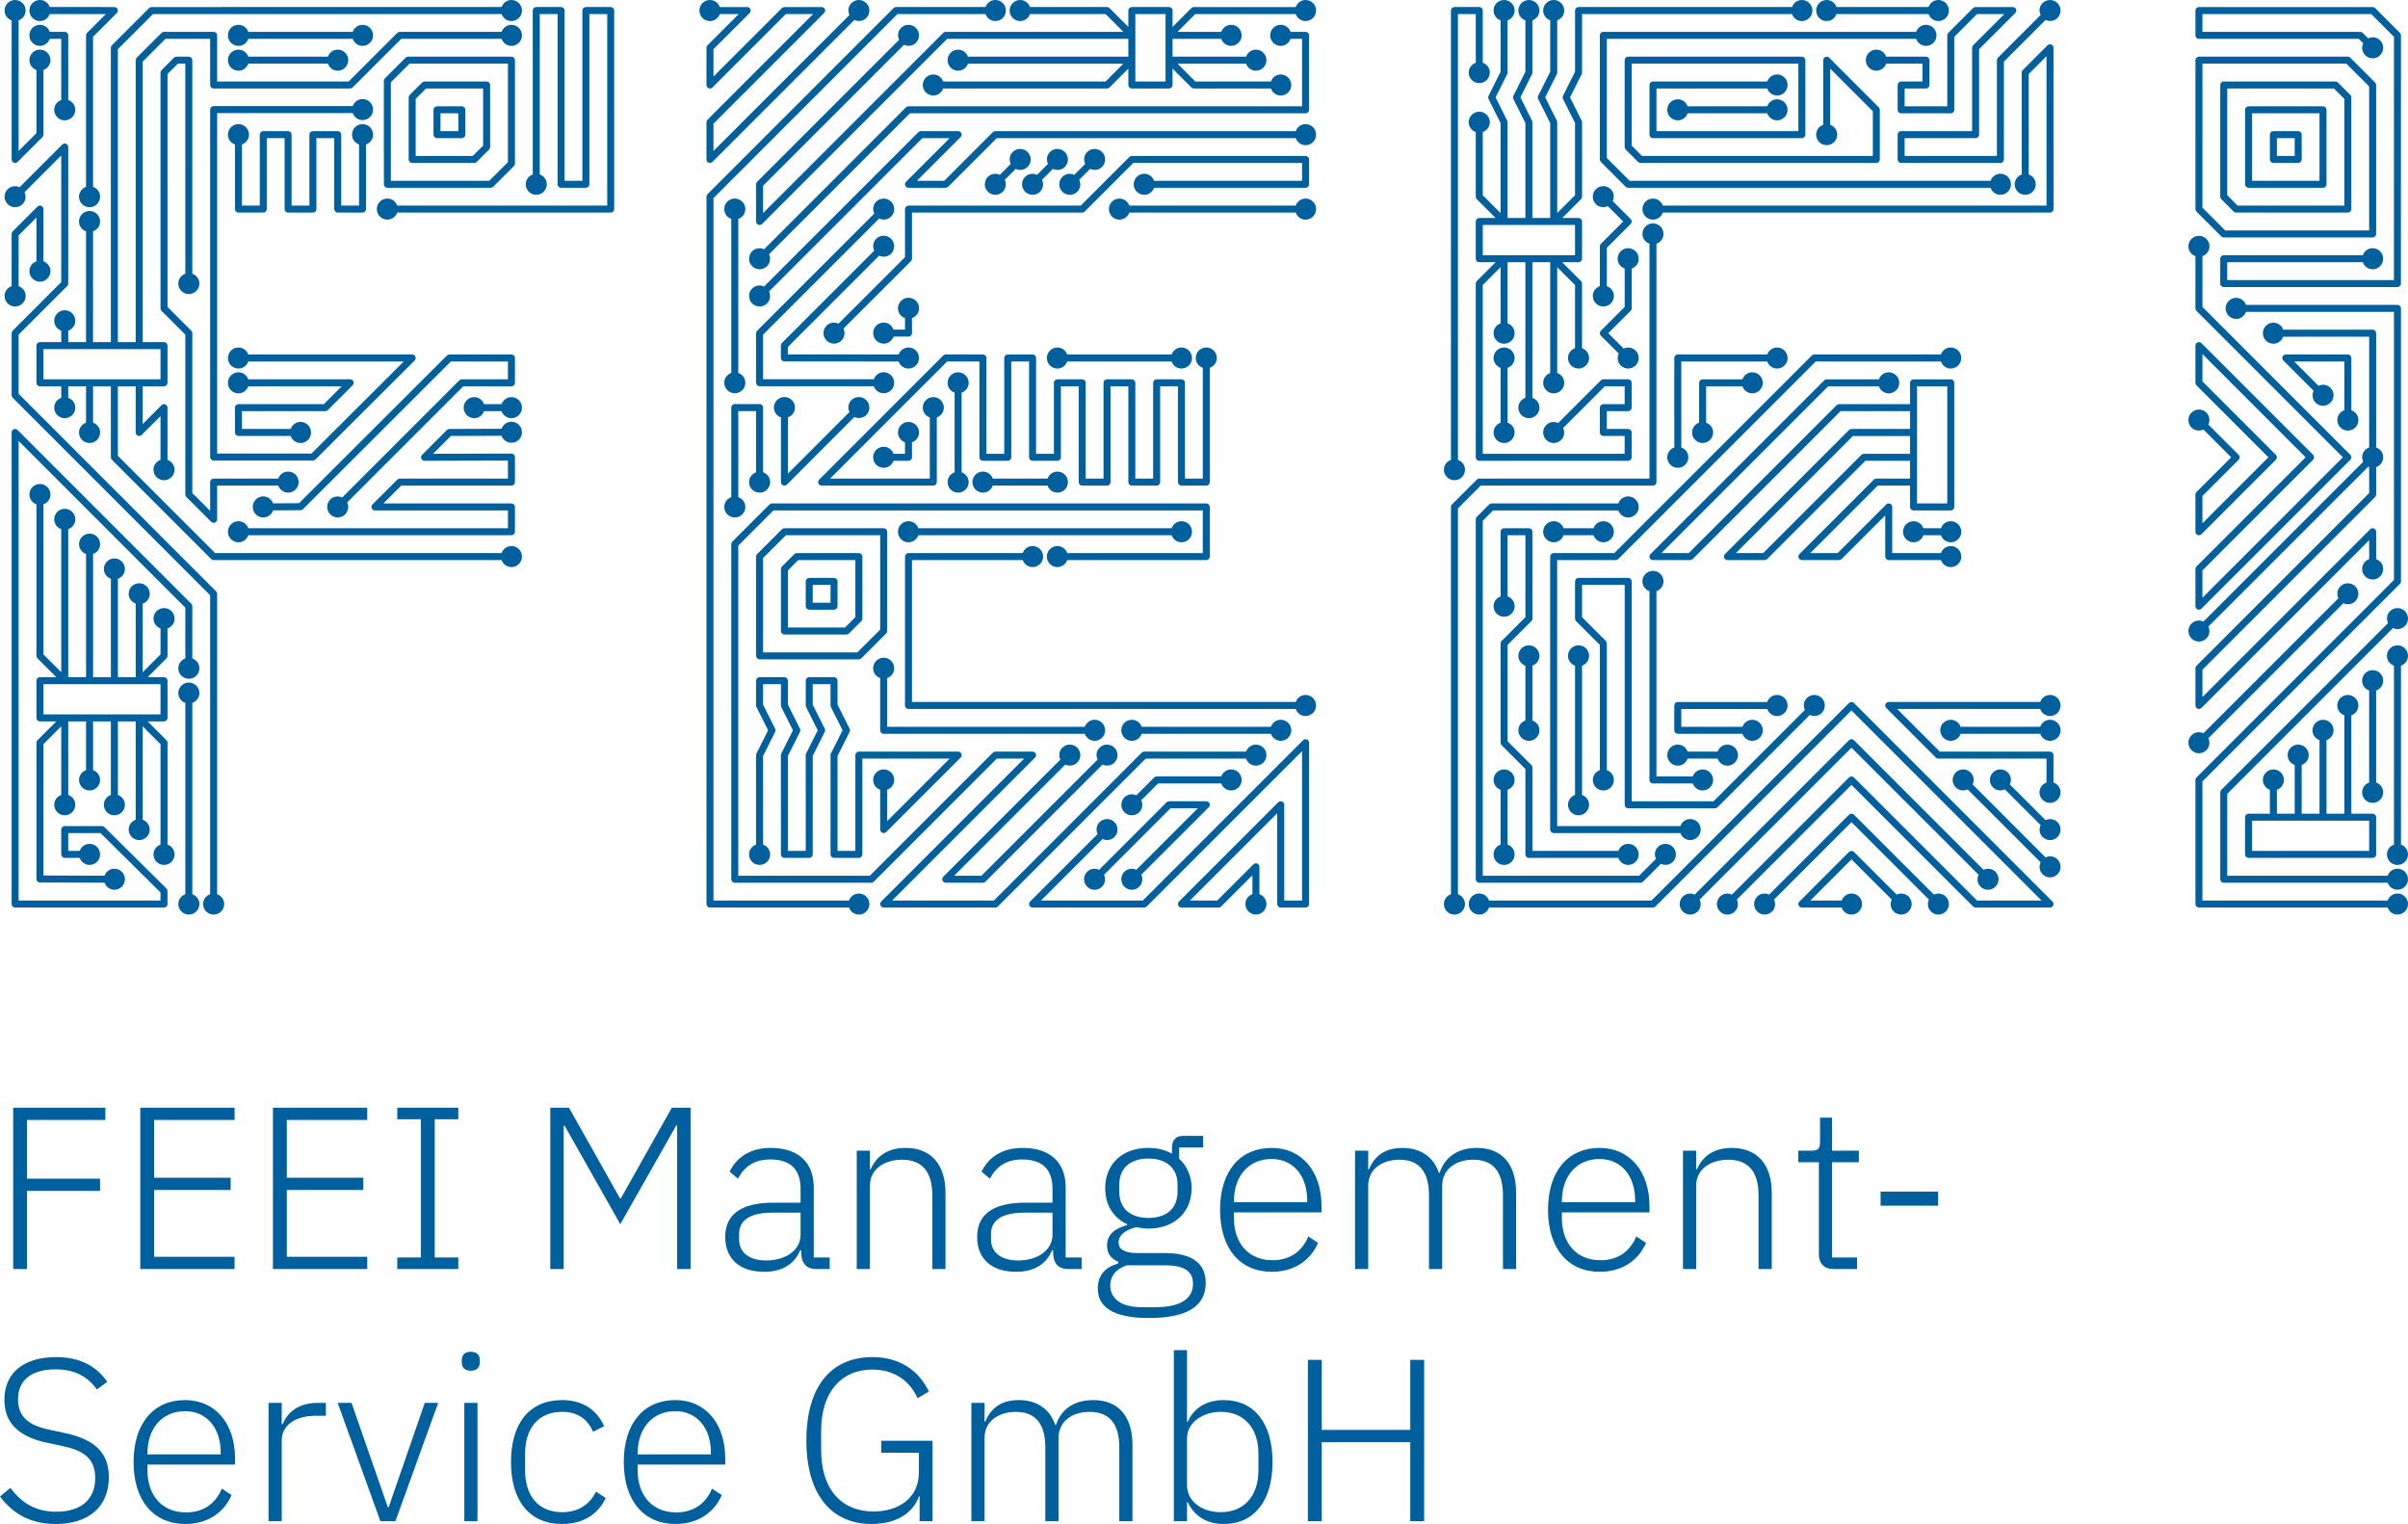 <?xml version="1.0" encoding="UTF-8"?> <svg xmlns="http://www.w3.org/2000/svg" id="a" width="275.056" height="174.052" viewBox="0 0 275.056 174.052"><path d="M42.616,12.515c0,.664-.539,1.203-1.204,1.203-.522,0-.956-.337-1.122-.803h-15.485V51.801h10.773l10.537-10.513H28.362c-.166,.465-.6,.803-1.122,.803-.665,0-1.204-.539-1.204-1.203s.539-1.203,1.204-1.203c.522,0,.956,.338,1.122,.803h18.72c.162,0,.308,.098,.37,.247,.062,.149,.027,.322-.087,.436l-11.339,11.313c-.075,.074-.177,.116-.283,.116h-11.338c-.221,0-.4-.179-.4-.4V12.515c0-.22,.179-.4,.4-.4h15.885c.166-.465,.6-.803,1.122-.803,.665,0,1.204,.539,1.204,1.203m17.007,51.05c0,.665-.539,1.203-1.204,1.203-.522,0-.956-.338-1.122-.803H24.405c-.106,0-.208-.042-.283-.117l-11.339-11.339c-.076-.074-.118-.176-.118-.282v-8.104h-2.034v4.147c.466,.166,.803,.599,.803,1.122,0,.664-.538,1.203-1.203,1.203s-1.203-.539-1.203-1.203c0-.523,.338-.956,.803-1.122v-4.147h-2.034v1.312c.466,.166,.803,.6,.803,1.122,0,.665-.539,1.203-1.203,1.203s-1.203-.538-1.203-1.203c0-.522,.338-.956,.803-1.122v-1.312h-2.435c-.22,0-.4-.179-.4-.4v-4.252c0-.221,.18-.4,.4-.4h2.435v-1.312c-.465-.166-.803-.601-.803-1.123,0-.664,.538-1.203,1.203-1.203s1.203,.539,1.203,1.203c0,.522-.337,.957-.803,1.123v1.312h2.033v-12.651c-.465-.166-.803-.6-.803-1.122,0-.665,.539-1.204,1.203-1.204s1.203,.539,1.203,1.204c0,.522-.337,.956-.803,1.122v12.651h2.035V5.455c0-.106,.042-.208,.118-.283L17.036,.92c.074-.075,.176-.117,.282-.117H57.298c.166-.465,.6-.803,1.123-.803,.664,0,1.203,.539,1.203,1.203s-.539,1.203-1.203,1.203c-.523,0-.957-.337-1.123-.803H17.484l-4.019,4.017V39.071h2.036V6.872c0-.106,.042-.208,.117-.282l2.835-2.835c.074-.075,.176-.117,.282-.117h5.67c.22,0,.4,.179,.4,.4v5.269h15.025l5.552-5.552c.074-.075,.176-.117,.282-.117h11.634c.166-.466,.6-.803,1.123-.803,.664,0,1.203,.538,1.203,1.203s-.539,1.203-1.203,1.203c-.523,0-.957-.338-1.123-.803h-11.468l-5.552,5.551c-.075,.076-.177,.118-.283,.118h-15.59c-.221,0-.4-.18-.4-.4V4.438h-5.104l-2.6,2.6V39.071h2.434c.221,0,.4,.179,.4,.4v4.252c0,.221-.179,.4-.4,.4h-2.435v4.303l2.153-2.151c.114-.116,.285-.15,.436-.087,.149,.062,.246,.208,.246,.369v5.965c.466,.166,.804,.599,.804,1.122,0,.664-.539,1.203-1.203,1.203s-1.203-.539-1.203-1.203c0-.523,.337-.956,.802-1.122v-4.999l-2.153,2.152c-.114,.115-.286,.147-.436,.086-.149-.062-.246-.208-.246-.369v-5.269h-2.035v7.938l11.105,11.104H57.297c.166-.465,.6-.803,1.122-.803,.665,0,1.204,.539,1.204,1.203M10.231,43.323h8.104v-3.452H4.962v3.452h5.269ZM69.759,.803h-2.835c-.221,0-.4,.179-.4,.4V20.646h-2.034V1.203c0-.221-.18-.4-.4-.4h-2.835c-.22,0-.4,.179-.4,.4V19.923c-.465,.166-.803,.6-.803,1.123,0,.664,.539,1.203,1.203,1.203s1.203-.539,1.203-1.203c0-.523-.338-.957-.803-1.123V1.603h2.035V21.046c0,.22,.179,.4,.4,.4h2.834c.221,0,.4-.18,.4-.4V1.603h2.035V23.48h-23.989c-.167-.465-.6-.803-1.123-.803-.664,0-1.203,.539-1.203,1.203s.539,1.203,1.203,1.203c.523,0,.956-.338,1.123-.803h24.388c.221,0,.4-.179,.4-.4V1.203c0-.106-.041-.208-.116-.283-.075-.075-.177-.117-.283-.117m-12.46,48.967c.168,.465,.602,.801,1.125,.799,.664-.003,1.201-.543,1.198-1.208-.002-.664-.543-1.201-1.207-1.199-.523,.002-.955,.342-1.119,.807l-5.964,.023c-.105,0-.206,.042-.281,.117l-2.836,2.835c-.115,.114-.149,.287-.086,.436,.062,.15,.207,.247,.369,.247h0l9.52-.026v2.06s-12.355,0-12.355,0c-.106,0-.208,.042-.282,.118l-2.835,2.834c-.115,.114-.149,.286-.087,.436,.062,.149,.208,.247,.37,.247h15.19v2.035H28.362c-.166-.466-.6-.803-1.122-.803-.665,0-1.204,.538-1.204,1.203s.539,1.203,1.204,1.203c.522,0,.956-.338,1.122-.803h30.057c.221,0,.4-.179,.4-.4v-2.835c0-.106-.041-.208-.116-.283-.075-.075-.177-.117-.283-.117h-14.624l2.034-2.035h12.59c.106,0,.208-.042,.283-.117,.075-.075,.117-.177,.117-.283v-2.861c0-.106-.043-.208-.118-.283-.075-.075-.177-.116-.283-.116h0l-8.952,.023,2.034-2.033,5.799-.021ZM1.327,2.325v15.886c0,.162,.097,.308,.247,.37,.049,.02,.101,.03,.152,.03,.104,0,.207-.04,.283-.117l2.835-2.835c.075-.075,.117-.177,.117-.283V7.994c.466-.166,.804-.599,.804-1.122,0-.664-.54-1.203-1.204-1.203s-1.203,.539-1.203,1.203c0,.523,.338,.957,.803,1.123v7.216l-2.035,2.034V2.325c.466-.166,.804-.6,.804-1.122,0-.664-.539-1.203-1.204-1.203S.523,.539,.523,1.203c0,.522,.338,.956,.804,1.122M58.419,45.354c-.522,0-.956,.338-1.122,.803h-2.007c-.166-.465-.6-.803-1.123-.803-.664,0-1.203,.539-1.203,1.203s.539,1.203,1.203,1.203c.523,0,.957-.337,1.123-.803h2.007c.166,.466,.6,.803,1.122,.803,.665,0,1.204-.538,1.204-1.203s-.539-1.203-1.204-1.203m-37.132,11.407l2.835,2.835c.076,.077,.179,.117,.283,.117,.051,0,.103-.01,.152-.03,.15-.062,.248-.208,.248-.37v-3.852h6.981c.167,.465,.6,.803,1.123,.803,.664,0,1.203-.538,1.203-1.203s-.539-1.203-1.203-1.203c-.523,0-.956,.338-1.123,.803h-7.381c-.221,0-.4,.18-.4,.4v3.286l-2.035-2.034v-18.26c0-.106-.042-.208-.117-.282l-2.718-2.718V8.455l1.182-1.183h.852V31.261c-.465,.167-.803,.601-.803,1.123,0,.665,.539,1.203,1.203,1.203s1.203-.538,1.203-1.203c0-.522-.338-.956-.803-1.122V6.872c0-.22-.179-.4-.4-.4h-1.417c-.106,0-.208,.042-.283,.118l-1.416,1.417c-.076,.075-.118,.177-.118,.283v26.929c0,.106,.042,.208,.118,.283l2.717,2.717v18.26c0,.106,.042,.208,.117,.282m15.874-9.804c.105,0,.208-.042,.282-.117l2.835-2.834c.115-.115,.149-.287,.087-.436-.062-.15-.208-.247-.37-.247h-11.637c-.166-.466-.599-.803-1.122-.803-.664,0-1.203,.538-1.203,1.203s.539,1.203,1.203,1.203c.522,0,.956-.338,1.122-.803h10.672l-2.035,2.034h-9.756c-.221,0-.4,.18-.4,.4v2.835c0,.221,.179,.4,.4,.4h5.964c.167,.466,.601,.803,1.123,.803,.665,0,1.203-.539,1.203-1.203s-.538-1.203-1.203-1.203c-.522,0-.956,.338-1.123,.803h-5.564v-2.035h9.522ZM2.93,33.801c0-.522-.338-.956-.804-1.122v-5.798l2.035-2.035v4.998c-.465,.166-.803,.6-.803,1.123,0,.664,.539,1.203,1.203,1.203s1.204-.539,1.204-1.203c0-.523-.338-.957-.804-1.123v-5.964c0-.162-.097-.308-.247-.37-.149-.062-.322-.027-.435,.087l-2.835,2.835c-.075,.075-.117,.177-.117,.283v5.964c-.466,.166-.804,.6-.804,1.122,0,.665,.539,1.204,1.203,1.204s1.204-.539,1.204-1.204m190.135,62.148c.664,0,1.203-.539,1.203-1.203s-.539-1.203-1.203-1.203c-.522,0-.956,.338-1.122,.803h-14.071v-30.381h6.689c.107,0,.208-.042,.284-.117l22.559-22.56h14.299c.166,.466,.6,.803,1.122,.803,.665,0,1.203-.539,1.203-1.203s-.538-1.203-1.203-1.203c-.522,0-.956,.338-1.122,.803h-14.465c-.105,0-.208,.042-.282,.117l-22.56,22.56h-6.924c-.221,0-.4,.179-.4,.4v31.181c0,.221,.179,.4,.4,.4h14.471c.166,.466,.6,.803,1.122,.803m41.103-16.579c-.523,0-.956,.337-1.123,.803h-17.303c-.161,0-.308,.097-.369,.247-.063,.15-.028,.321,.087,.436l5.669,5.669c.075,.075,.177,.117,.283,.117h12.353v2.73c-.463,.167-.801,.601-.8,1.123,0,.664,.539,1.203,1.204,1.202,.664,0,1.202-.54,1.202-1.204,0-.522-.339-.956-.805-1.122l-.002-3.13c0-.22-.179-.399-.4-.399h-12.587l-4.869-4.869h16.337c.166,.466,.6,.804,1.123,.804,.664,0,1.203-.539,1.203-1.204s-.539-1.203-1.203-1.203m-67.632,22.758V58.061l2.601-2.6h19.676c.221,0,.401-.179,.401-.4V27.837c.465-.166,.802-.599,.802-1.122,0-.664-.539-1.204-1.203-1.204s-1.203,.54-1.203,1.204c0,.523,.338,.956,.804,1.122v26.824h-19.443c-.106,0-.208,.042-.283,.118l-2.835,2.834c-.075,.075-.117,.177-.117,.283v44.232c-.466,.166-.804,.6-.804,1.122,0,.664,.54,1.203,1.204,1.203s1.203-.539,1.203-1.203c0-.522-.337-.956-.803-1.122m-.4-47.281c.665,0,1.203-.539,1.203-1.203,0-.523-.337-.956-.803-1.122V1.603h2.035V7.167c-.466,.166-.804,.6-.804,1.123,0,.664,.54,1.203,1.204,1.203s1.203-.539,1.203-1.203c0-.523-.338-.957-.803-1.123V1.203c0-.221-.18-.4-.4-.4h-2.834c-.221,0-.401,.179-.401,.4V52.522c-.466,.166-.804,.599-.804,1.122,0,.664,.54,1.203,1.204,1.203M170.602,1.203c0-.664,.539-1.203,1.204-1.203s1.203,.539,1.203,1.203c0,.523-.338,.956-.804,1.122v5.965c0,.062-.014,.123-.042,.178l-1.327,2.656,1.327,2.656c.028,.055,.042,.117,.042,.179v10.939h2.035V14.053l-1.375-2.75c-.057-.112-.057-.245,0-.357l1.375-2.75V2.325c-.466-.166-.803-.599-.803-1.122,0-.664,.538-1.203,1.203-1.203s1.204,.539,1.204,1.203c0,.522-.338,.956-.804,1.122v5.965c0,.062-.014,.123-.042,.178l-1.328,2.656,1.328,2.656c.028,.055,.042,.117,.042,.179v10.939h2.035V14.053l-1.376-2.75c-.056-.112-.056-.245,0-.357l1.376-2.75V2.325c-.466-.166-.804-.6-.804-1.122,0-.664,.539-1.203,1.203-1.203s1.204,.539,1.204,1.203c0,.523-.338,.956-.803,1.122v5.965c0,.062-.015,.123-.042,.178l-1.328,2.656,1.328,2.656c.027,.055,.042,.117,.042,.179v10.373l2.037-2.035V14.053s-1.377-2.75-1.377-2.75c-.057-.112-.057-.245,0-.358l1.378-2.75V1.203c0-.221,.18-.4,.4-.4h24.386c.166-.465,.6-.803,1.122-.803,.664,0,1.203,.539,1.203,1.203s-.539,1.203-1.203,1.203c-.522,0-.956-.337-1.122-.803h-23.986v6.687c0,.062-.015,.123-.043,.179l-1.33,2.655,1.33,2.656c.028,.055,.043,.117,.043,.179v8.504c0,.106-.043,.208-.118,.283l-2.154,2.152h1.868c.221,0,.401,.179,.401,.4v4.252c0,.22-.18,.399-.401,.399h-1.869l2.154,2.152c.075,.075,.117,.177,.117,.283v7.382c.464,.166,.802,.6,.802,1.122,0,.664-.539,1.204-1.204,1.203-.665,0-1.203-.539-1.203-1.203,0-.523,.338-.957,.804-1.123v-7.215s-2.035-2.036-2.035-2.036v12.086c.465,.166,.803,.6,.803,1.123,0,.664-.538,1.203-1.204,1.203s-1.203-.539-1.203-1.203c0-.523,.338-.957,.804-1.123v-12.651h-2.035v15.486c.466,.166,.804,.6,.804,1.122,0,.665-.539,1.203-1.204,1.203s-1.203-.538-1.203-1.203c0-.522,.337-.956,.803-1.122v-15.486h-2.035v6.982c.466,.166,.804,.6,.804,1.122,0,.665-.539,1.204-1.203,1.204s-1.204-.539-1.204-1.204c0-.522,.338-.956,.803-1.122v-6.416l-2.034,2.035v19.277h16.208v-2.035h-2.435c-.22,0-.4-.179-.4-.4v-2.835c0-.22,.18-.4,.4-.4h2.435v-2.034h-2.27l-4.758,4.758c.212,.446,.144,.992-.226,1.362-.47,.47-1.231,.47-1.701,0s-.47-1.232,0-1.702c.369-.369,.915-.437,1.361-.225l4.876-4.876c.075-.075,.177-.117,.283-.117h2.834c.221,0,.401,.179,.401,.4v2.834c0,.221-.18,.4-.401,.4h-2.434v2.035h2.434c.221,0,.401,.179,.401,.4v2.835c0,.22-.18,.4-.401,.4h-17.007c-.221,0-.4-.18-.4-.4v-19.843c0-.106,.042-.208,.117-.283l2.152-2.152h-1.869c-.221,0-.4-.179-.4-.399v-4.252c0-.221,.179-.4,.4-.4h1.869l-2.152-2.152c-.075-.075-.117-.177-.117-.283v-7.382c-.466-.166-.804-.599-.804-1.122,0-.664,.54-1.203,1.204-1.203s1.203,.539,1.203,1.203c0,.523-.338,.956-.803,1.122v7.217l2.034,2.034V14.053l-1.375-2.75c-.056-.112-.056-.245,0-.357l1.375-2.75V2.325c-.465-.166-.803-.6-.803-1.122m4.038,24.494h-5.269v3.453h10.538v-3.453h-5.269Zm8.221,2.152c-.075,.075-.117,.177-.117,.283v4.547c-.466,.166-.803,.6-.803,1.122,0,.665,.538,1.204,1.203,1.204s1.204-.539,1.204-1.204c0-.522-.338-.956-.804-1.122v-4.381l2.718-2.718c.075-.074,.117-.176,.117-.282,0-.107-.042-.208-.117-.284l-2.044-2.041c.211-.447,.142-.992-.227-1.361-.471-.47-1.232-.469-1.702,.001s-.469,1.231,.001,1.701c.37,.369,.915,.437,1.362,.225l1.761,1.759-2.552,2.551ZM41.412,5.241c.665,0,1.204-.539,1.204-1.203s-.539-1.203-1.204-1.203c-.522,0-.956,.337-1.122,.803h-11.928c-.166-.466-.6-.803-1.122-.803-.665,0-1.204,.538-1.204,1.203s.539,1.203,1.204,1.203c.522,0,.956-.338,1.122-.803h11.928c.166,.465,.6,.803,1.122,.803m-3.957,1.231h-9.093c-.166-.465-.6-.803-1.122-.803-.665,0-1.204,.539-1.204,1.203s.539,1.203,1.204,1.203c.522,0,.956-.337,1.122-.803h9.093c.167,.466,.601,.803,1.123,.803,.665,0,1.203-.538,1.203-1.203s-.538-1.203-1.203-1.203c-.522,0-.956,.338-1.123,.803M4.561,5.241c.523,0,.956-.338,1.122-.803h1.313v6.981c-.465,.166-.803,.6-.803,1.123,0,.664,.538,1.203,1.203,1.203s1.203-.539,1.203-1.203c0-.523-.338-.957-.803-1.123V4.038c0-.221-.179-.4-.4-.4h-1.713c-.166-.466-.599-.803-1.122-.803-.664,0-1.203,.538-1.203,1.203s.539,1.203,1.203,1.203m0-2.835c.523,0,.956-.337,1.123-.803h6.414l-2.151,2.152c-.076,.075-.118,.177-.118,.283V21.341c-.464,.166-.802,.6-.802,1.122,0,.664,.539,1.203,1.204,1.203s1.203-.539,1.202-1.203c0-.523-.337-.956-.803-1.122V4.203s2.717-2.717,2.717-2.717c.115-.115,.149-.287,.087-.436-.062-.15-.208-.247-.37-.247H5.684c-.166-.465-.599-.803-1.122-.803-.664,0-1.203,.539-1.203,1.203s.539,1.203,1.203,1.203M185.978,59.099c.665,0,1.204-.539,1.204-1.203s-.539-1.203-1.204-1.203c-.522,0-.956,.337-1.122,.803h-14.467c-.107,0-.208,.042-.284,.117l-1.417,1.417c-.075,.075-.117,.177-.117,.283v41.102c0,.221,.179,.401,.4,.401h18.425c.106,0,.208-.042,.283-.118l2.041-2.041c.446,.212,.992,.144,1.361-.225,.47-.47,.47-1.232,0-1.701-.47-.471-1.232-.471-1.701,0-.369,.369-.438,.914-.226,1.361l-1.924,1.924h-17.859V59.479l1.183-1.183h14.302c.166,.465,.6,.803,1.122,.803m4.035,7.301c0-.664-.539-1.203-1.204-1.203s-1.203,.539-1.203,1.203c0,.522,.338,.956,.804,1.122v21.554c0,.221,.179,.401,.399,.401h4.551c.166,.466,.6,.803,1.122,.803,.665,0,1.203-.539,1.203-1.203s-.538-1.203-1.203-1.203c-.522,0-.956,.337-1.122,.803h-4.15v-21.155c.465-.166,.803-.599,.803-1.122m30.887,35.774l-9.131-9.128c-.149-.15-.416-.15-.565,0l-9.124,9.128c-.446-.212-.992-.144-1.361,.226-.47,.469-.47,1.231,0,1.701,.469,.47,1.231,.47,1.701,0,.37-.369,.437-.915,.225-1.362l8.842-8.844,8.848,8.844c-.211,.448-.144,.993,.226,1.362,.47,.47,1.232,.47,1.702,0,.469-.47,.469-1.232,0-1.701-.371-.37-.915-.438-1.363-.226m-4.252,0l-4.879-4.876c-.15-.15-.416-.15-.565,0l-5.665,5.669c-.115,.114-.149,.287-.087,.437,.062,.149,.208,.246,.369,.246h4.547c.166,.465,.6,.803,1.122,.803,.665,0,1.203-.539,1.203-1.203s-.538-1.203-1.203-1.203c-.522,0-.956,.338-1.122,.803h-3.581l4.7-4.703,4.596,4.592c-.211,.448-.144,.993,.226,1.362,.47,.47,1.232,.47,1.702,0,.469-.47,.469-1.232,0-1.701-.371-.37-.916-.438-1.363-.226m17.52-19.97c-.523,0-.957,.338-1.123,.804h-9.094c-.166-.466-.6-.804-1.122-.804-.664,0-1.203,.539-1.203,1.203s.539,1.204,1.203,1.204c.522,0,.956-.337,1.122-.803h9.094c.167,.466,.6,.803,1.123,.803,.664,0,1.203-.539,1.203-1.204s-.539-1.203-1.203-1.203m-11.339-22.676c-.522,0-.956,.337-1.122,.803h-2.008c-.166-.466-.6-.803-1.122-.803-.664,0-1.203,.538-1.203,1.203s.539,1.203,1.203,1.203c.522,0,.956-.338,1.122-.803h2.008c.166,.465,.6,.803,1.122,.803,.664,0,1.203-.539,1.203-1.203s-.539-1.203-1.203-1.203m-44.232,1.603h3.424c.166,.465,.6,.803,1.123,.803,.664,0,1.204-.539,1.204-1.203s-.54-1.203-1.204-1.203c-.523,0-.957,.337-1.123,.803h-3.423c-.167-.466-.601-.803-1.124-.803-.664,0-1.203,.538-1.203,1.203s.539,1.203,1.203,1.203c.523,0,.957-.338,1.123-.803m-3.957,36.85h10.216c.166,.466,.6,.803,1.122,.803,.665,0,1.204-.539,1.204-1.203s-.539-1.203-1.204-1.203c-.522,0-.956,.337-1.122,.803h-9.816v-9.522c0-.105-.042-.208-.117-.282l-2.718-2.718v-11.007l2.718-2.717c.075-.075,.117-.177,.117-.283v-9.921c0-.221-.179-.4-.4-.4h-2.834c-.221,0-.401,.179-.401,.4v7.381c-.465,.167-.803,.6-.803,1.123,0,.664,.539,1.203,1.204,1.203s1.203-.539,1.203-1.203c0-.523-.338-.957-.804-1.123v-6.981h2.035v9.356l-2.718,2.716c-.075,.076-.117,.177-.117,.284v11.337c0,.107,.042,.208,.117,.284l2.718,2.717v9.755c0,.221,.18,.401,.4,.401m21.542-5.786l10.545-10.545c.447,.212,.993,.143,1.362-.226,.47-.47,.47-1.231,0-1.702-.47-.47-1.232-.47-1.701,0-.37,.37-.438,.915-.226,1.362l-10.428,10.428h-9.355v-25.112c0-.221-.18-.4-.401-.4h-5.669c-.22,0-.399,.179-.399,.4v4.252c0,.106,.042,.208,.117,.283l2.717,2.717v14.302c-.466,.166-.803,.601-.803,1.123,0,.664,.538,1.203,1.203,1.203s1.204-.539,1.204-1.203c0-.522-.338-.957-.804-1.123v-14.467c0-.107-.042-.208-.117-.284l-2.717-2.716v-3.687h4.869v25.111c0,.221,.179,.401,.399,.401h9.922c.106,0,.208-.042,.282-.117m-14.669-17.291c0-.665-.539-1.204-1.204-1.204s-1.203,.539-1.203,1.204c0,.522,.338,.957,.804,1.123v14.762c-.466,.166-.804,.6-.804,1.122,0,.665,.539,1.203,1.203,1.203s1.204-.538,1.204-1.203c0-.522-.338-.956-.803-1.122v-14.762c.465-.167,.803-.601,.803-1.123m20.351,6.069c.166,.466,.6,.804,1.122,.804,.665,0,1.203-.539,1.203-1.204s-.538-1.203-1.203-1.203c-.522,0-.956,.337-1.122,.803h-10.216c-.22,0-.4,.179-.4,.399v2.835c0,.221,.18,.401,.4,.401h7.381c.166,.466,.601,.803,1.123,.803,.664,0,1.203-.539,1.203-1.204s-.539-1.203-1.203-1.203c-.523,0-.957,.338-1.123,.804h-6.981v-2.035h9.816Zm31.793,16.949l-8.335-8.334c.212-.447,.145-.992-.224-1.362-.471-.47-1.233-.47-1.703,0-.469,.471-.469,1.232,0,1.702,.37,.369,.915,.437,1.363,.226l8.334,8.334c-.212,.446-.145,.992,.225,1.361,.47,.47,1.232,.47,1.701,0,.47-.47,.47-1.232,0-1.701-.369-.37-.915-.438-1.361-.226m-.001-4.252l-4.081-4.082c.211-.447,.144-.992-.226-1.362-.47-.47-1.232-.47-1.702,0-.469,.471-.469,1.232,0,1.702,.37,.369,.915,.437,1.363,.226l4.081,4.082c-.211,.446-.144,.992,.226,1.361,.47,.47,1.232,.47,1.701,0,.47-.47,.47-1.232,0-1.701-.37-.37-.915-.438-1.362-.226m-43.211-7.428c0,.664,.538,1.204,1.203,1.204,.523,0,.956-.338,1.122-.804h3.425c.166,.466,.6,.804,1.122,.804,.664,0,1.203-.54,1.203-1.204s-.539-1.203-1.203-1.203c-.522,0-.956,.338-1.122,.803h-3.425c-.166-.465-.599-.803-1.122-.803-.665,0-1.203,.539-1.203,1.203m12.541-44.151c.665,0,1.203-.539,1.203-1.203s-.538-1.203-1.203-1.203c-.522,0-.956,.338-1.122,.803h-10.216c-.22,0-.4,.179-.4,.4v10.216c-.466,.166-.803,.6-.803,1.123,0,.664,.538,1.203,1.203,1.203s1.203-.539,1.203-1.203c0-.523-.337-.957-.803-1.123v-9.816h9.816c.166,.466,.6,.803,1.122,.803m-3.957,2.032c.166,.465,.601,.803,1.123,.803,.664,0,1.203-.539,1.203-1.203s-.539-1.203-1.203-1.203c-.523,0-.957,.337-1.123,.803h-4.547c-.22,0-.399,.179-.399,.4v4.547c-.466,.166-.804,.599-.804,1.122,0,.664,.539,1.203,1.203,1.203s1.203-.539,1.203-1.203c0-.523-.337-.956-.802-1.122v-4.147h4.146Zm16.314,19.442v-4.703l-4.987,4.986c-.075,.075-.176,.117-.283,.117h-4.252c-.161,0-.307-.097-.369-.247-.062-.149-.028-.321,.087-.436l8.504-8.503c.074-.076,.177-.118,.282-.118h3.853v-2.034h-5.105l-11.221,11.221c-.075,.075-.176,.117-.283,.117h-4.252c-.161,0-.307-.097-.369-.247-.062-.149-.028-.321,.087-.436l14.173-14.173c.074-.075,.177-.117,.282-.117h6.688v-2.035h-7.939l-16.89,16.891c-.076,.075-.177,.117-.284,.117h-4.252c-.161,0-.307-.097-.369-.247-.062-.149-.028-.321,.087-.436l19.842-19.842c.075-.075,.177-.117,.283-.117h5.964c.166-.466,.6-.803,1.122-.803,.665,0,1.203,.538,1.203,1.203s-.538,1.203-1.203,1.203c-.522,0-.956-.338-1.122-.803h-5.799l-19.042,19.042h3.121l16.891-16.89c.074-.076,.177-.118,.282-.118h8.105v-2.434c0-.221,.178-.4,.399-.4h4.252c.221,0,.4,.179,.4,.4v14.173c0,.22-.179,.4-.4,.4h-4.252c-.221,0-.399-.18-.399-.4v-2.435h-3.687l-7.704,7.704h3.121l5.552-5.552c.113-.114,.286-.148,.435-.086,.15,.062,.247,.208,.247,.369v5.269h5.565c.166-.465,.6-.803,1.122-.803,.664,0,1.203,.539,1.203,1.203s-.539,1.203-1.203,1.203c-.522,0-.956-.338-1.122-.803h-5.965c-.221,0-.399-.179-.399-.4m3.634-17.008v10.939h3.453v-13.373h-3.453v2.434Zm-.799,5.27v-2.035h-6.522l-13.373,13.373h3.121l11.221-11.221c.075-.075,.177-.117,.283-.117h5.27Zm16.272-27.664c.075-.075,.117-.177,.117-.283l-.003-18.425c0-.162-.097-.308-.247-.37-.148-.062-.321-.028-.436,.087l-2.831,2.835c-.075,.075-.117,.177-.117,.283v11.633c-.465,.166-.803,.6-.803,1.123,0,.664,.539,1.203,1.203,1.203s1.203-.539,1.203-1.203c0-.523-.338-.957-.803-1.123V8.455l2.032-2.034,.002,17.059h-43.832c-.166-.465-.599-.803-1.122-.803-.664,0-1.203,.539-1.203,1.203s.539,1.203,1.203,1.203c.523,0,.956-.338,1.122-.803h44.233c.105,0,.208-.042,.282-.117m-5.952-1.914c.665,0,1.203-.539,1.203-1.203s-.538-1.203-1.203-1.203c-.523,0-.956,.337-1.122,.803h-41.232l-2.6-2.6V4.438h35.328c.166,.465,.6,.803,1.122,.803,.665,0,1.203-.539,1.203-1.203s-.538-1.203-1.203-1.203c-.522,0-.956,.337-1.122,.803h-35.728c-.22,0-.4,.179-.4,.4v14.173c0,.106,.042,.208,.117,.283l2.835,2.834c.074,.076,.177,.118,.282,.118h41.398c.166,.465,.599,.803,1.122,.803M98.104,102.047c-.522,0-.956,.338-1.122,.803h-15.486l.002-80.221L102.522,1.603h10.051c.166,.466,.6,.803,1.122,.803,.665,0,1.203-.539,1.203-1.203s-.538-1.203-1.203-1.203c-.522,0-.956,.338-1.122,.803h-10.217c-.106,0-.208,.042-.282,.117l-21.258,21.26c-.075,.075-.117,.177-.117,.283l-.002,80.787c0,.106,.042,.208,.117,.282,.075,.076,.177,.118,.283,.118h15.885c.166,.465,.6,.803,1.122,.803,.665,0,1.203-.539,1.203-1.203s-.538-1.203-1.203-1.203m5.67-89.905c-.106,0-.208,.042-.283,.117l-16.214,16.214c-.447-.212-.992-.144-1.362,.226-.469,.47-.469,1.231,0,1.701,.47,.47,1.232,.47,1.702,0,.369-.37,.437-.915,.226-1.361l16.096-16.097h45.19c.22,0,.399-.18,.399-.4V4.038c0-.221-.179-.4-.399-.4h-1.713c-.166-.466-.6-.803-1.122-.803-.665,0-1.203,.538-1.203,1.203s.538,1.203,1.203,1.203c.522,0,.956-.338,1.122-.803h1.312v7.704h-44.954Zm3.882,88.427c.062,.149,.208,.247,.37,.247h4.252c.106,0,.208-.042,.282-.118l13.378-13.379c.447,.211,.993,.143,1.362-.226,.47-.47,.47-1.231,0-1.701s-1.232-.47-1.701,0c-.37,.369-.438,.915-.226,1.361l-13.261,13.263h-3.12l12.694-12.697c.447,.211,.993,.143,1.362-.226,.47-.47,.47-1.231,0-1.701s-1.232-.47-1.701,0c-.37,.369-.438,.915-.226,1.361l-13.378,13.38c-.115,.114-.149,.286-.087,.436m17.378-18.365c-.523,0-.956,.338-1.123,.804h-22.572v-5.564c.466-.166,.803-.6,.803-1.122,0-.666-.539-1.204-1.203-1.204s-1.203,.538-1.203,1.204c0,.522,.338,.956,.803,1.122v5.963c0,.221,.18,.401,.4,.401h22.972c.167,.466,.6,.803,1.123,.803,.664,0,1.203-.539,1.203-1.204s-.539-1.203-1.203-1.203m17.303,4.438c.166,.466,.599,.804,1.122,.804,.664,0,1.203-.54,1.203-1.204s-.539-1.203-1.203-1.203c-.523,0-.956,.338-1.122,.803h-11.634c-.106,0-.208,.042-.283,.117l-16.89,16.891h-11.625l16.325-16.325c.115-.115,.149-.287,.087-.436s-.208-.247-.37-.247h-4.252c-.106,0-.208,.042-.283,.117l-14.056,14.057h-15.025V62.314l4.018-4.018h49.041v4.869h-15.486c-.166-.465-.6-.803-1.122-.803-.664,0-1.204,.539-1.204,1.203s.54,1.203,1.204,1.203c.522,0,.956-.338,1.122-.803h15.886c.221,0,.399-.179,.399-.4v-5.669c0-.221-.178-.4-.399-.4h-49.607c-.106,0-.208,.042-.283,.117l-4.252,4.252c-.075,.075-.117,.177-.117,.283v38.267c0,.221,.179,.401,.4,.401h15.591c.106,0,.208-.042,.283-.118l14.056-14.056h3.12l-16.324,16.325c-.115,.114-.149,.286-.087,.436,.062,.15,.208,.247,.369,.247h12.756c.106,0,.208-.042,.283-.118l16.891-16.89h11.468Zm6.791-7.272c-.523,0-.956,.337-1.122,.803h-43.832v-16.208h12.651c.166,.465,.6,.803,1.122,.803,.665,0,1.203-.538,1.203-1.203s-.538-1.203-1.203-1.203c-.522,0-.956,.338-1.122,.803h-13.051c-.221,0-.4,.179-.4,.4v17.007c0,.221,.179,.401,.4,.401h44.232c.166,.466,.599,.804,1.122,.804,.665,0,1.203-.539,1.203-1.204s-.538-1.203-1.203-1.203M103.374,23.88v5.493l-7.596,7.594c-.447-.212-.992-.145-1.362,.225-.47,.47-.47,1.232-.001,1.701s1.232,.47,1.702,.001c.37-.37,.438-.915,.226-1.362l7.714-7.71c.075-.075,.117-.177,.117-.283v-5.259h19.442c.106,0,.208-.042,.283-.117l5.552-5.552h19.277v2.035h-16.902c-.167-.466-.601-.803-1.123-.803-.665,0-1.203,.538-1.203,1.203s.538,1.203,1.203,1.203c.522,0,.956-.338,1.123-.803h17.303c.22,0,.399-.18,.399-.4v-2.835c0-.221-.179-.4-.399-.4h-19.843c-.106,0-.208,.042-.283,.117l-5.552,5.552h-19.677c-.221,0-.4,.179-.4,.4m-17.008,14.173v5.659c0,.221,.179,.4,.4,.4h13.047c.166,.465,.6,.803,1.123,.803,.664,0,1.203-.538,1.203-1.203s-.539-1.203-1.203-1.203c-.523,0-.957,.338-1.123,.803h-12.647v-5.093l13.262-13.262c.447,.211,.992,.143,1.362-.226,.47-.47,.47-1.232,0-1.701-.47-.47-1.232-.47-1.702,0-.369,.369-.437,.915-.225,1.361l-13.38,13.38c-.075,.074-.117,.176-.117,.282m62.762-15.376c-.523,0-.956,.338-1.122,.803h-19.015c-.166-.465-.6-.803-1.122-.803-.665,0-1.204,.539-1.204,1.203s.539,1.203,1.204,1.203c.522,0,.956-.338,1.122-.803h19.015c.166,.465,.599,.803,1.122,.803,.665,0,1.203-.538,1.203-1.203s-.538-1.203-1.203-1.203m-27.779-2.482c-.471,.47-.471,1.231,0,1.701,.469,.47,1.231,.47,1.701,0,.369-.369,.437-.915,.225-1.361l1.248-1.248c.447,.212,.992,.144,1.362-.225,.469-.47,.469-1.232,0-1.702-.471-.47-1.232-.47-1.702,0-.37,.37-.438,.915-.226,1.362l-1.247,1.247c-.446-.211-.992-.144-1.361,.226m-4.252,0c-.471,.47-.471,1.231,0,1.701,.469,.47,1.231,.47,1.701,0,.369-.369,.437-.915,.225-1.361l1.248-1.248c.447,.212,.992,.144,1.362-.225,.469-.47,.469-1.232,0-1.702-.471-.47-1.232-.47-1.702,0-.37,.37-.437,.915-.226,1.362l-1.247,1.247c-.446-.211-.992-.144-1.361,.226M150.331,1.203c0,.664-.538,1.203-1.203,1.203-.523,0-.956-.337-1.122-.803h-11.469l-2.034,2.035h4.999c.166-.466,.599-.803,1.122-.803,.665,0,1.203,.538,1.203,1.203s-.538,1.203-1.203,1.203c-.523,0-.956-.338-1.122-.803h-5.565v2.034h8.4c.166-.465,.599-.803,1.122-.803,.664,0,1.203,.539,1.203,1.203s-.539,1.203-1.203,1.203c-.523,0-.956-.337-1.122-.803h-7.834l2.034,2.035h8.634c.167-.465,.6-.803,1.123-.803,.664,0,1.203,.539,1.203,1.203s-.539,1.203-1.203,1.203c-.523,0-.957-.338-1.123-.803h-8.799c-.106,0-.208-.042-.283-.118l-2.152-2.151v1.869c0,.22-.179,.4-.4,.4h-4.251c-.221,0-.4-.18-.4-.4v-1.87l-2.152,2.152c-.075,.076-.177,.118-.283,.118h-18.72c-.166,.465-.6,.803-1.123,.803-.664,0-1.203-.539-1.203-1.203s.539-1.203,1.203-1.203c.523,0,.957,.337,1.123,.803h18.555l2.034-2.035h-17.754c-.167,.465-.6,.803-1.123,.803-.664,0-1.203-.539-1.203-1.203s.539-1.203,1.203-1.203c.523,0,.956,.338,1.122,.803h18.321v-2.034h-20.695l-21.142,21.142c-.076,.077-.179,.117-.283,.117-.052,0-.104-.009-.153-.03-.15-.062-.247-.208-.247-.369v-4.252c0-.106,.042-.208,.117-.283L102.698,4.549c-.212-.447-.144-.993,.225-1.362,.47-.47,1.232-.47,1.701,0,.471,.469,.471,1.232,0,1.701-.369,.37-.914,.438-1.361,.226l-16.097,16.097v3.121L107.743,3.755c.075-.075,.177-.117,.283-.117h20.294l-2.034-2.035h-8.634c-.166,.466-.6,.803-1.122,.803-.664,0-1.203-.539-1.203-1.203s.539-1.203,1.203-1.203c.522,0,.956,.338,1.122,.803h8.799c.106,0,.208,.042,.283,.117l2.152,2.152V1.203c0-.221,.179-.4,.4-.4h4.251c.221,0,.4,.179,.4,.4v1.869l2.152-2.152c.075-.075,.177-.117,.283-.117h11.634c.166-.465,.599-.803,1.122-.803,.665,0,1.203,.539,1.203,1.203m-17.193,.4h-3.452v7.704h3.452V1.603Zm-20.293,18.592c-.471,.47-.471,1.231,0,1.701,.469,.47,1.231,.47,1.701,0,.369-.369,.437-.915,.225-1.361l1.248-1.248c.447,.212,.992,.144,1.362-.225,.469-.47,.469-1.232,0-1.702-.47-.47-1.232-.47-1.702,0-.37,.37-.437,.915-.226,1.362l-1.247,1.247c-.446-.211-.992-.144-1.361,.226m36.283-6.022c-.523,0-.956,.338-1.122,.803h-34.311c-.106,0-.208,.042-.283,.117l-5.552,5.553h-3.12l4.986-4.987c.115-.114,.149-.286,.087-.436-.062-.15-.208-.247-.37-.247h-4.252c-.106,0-.208,.042-.282,.117l-17.632,17.632c-.447-.212-.992-.144-1.362,.226-.469,.47-.469,1.231,0,1.701,.47,.47,1.232,.47,1.702,0,.369-.37,.437-.915,.226-1.361l17.514-17.515h3.12l-4.986,4.987c-.115,.114-.149,.286-.087,.435,.062,.15,.208,.248,.37,.248h4.252c.106,0,.208-.042,.282-.118l5.553-5.552h34.145c.166,.465,.599,.803,1.122,.803,.665,0,1.203-.538,1.203-1.203s-.538-1.203-1.203-1.203m-29.468,40.488h-6.26c-.166-.465-.6-.803-1.122-.803-.664,0-1.203,.539-1.203,1.203s.539,1.203,1.203,1.203c.522,0,.956-.338,1.122-.803h6.26c.166,.465,.599,.803,1.122,.803,.664,0,1.203-.538,1.203-1.203s-.539-1.203-1.203-1.203c-.523,0-.956,.338-1.122,.803m-17.598-2.834c-.167-.466-.6-.803-1.123-.803-.664,0-1.203,.538-1.203,1.203s.539,1.203,1.203,1.203c.523,0,.956-.338,1.122-.803h1.713c.221,0,.4-.18,.4-.4v-1.713c.466-.166,.803-.6,.803-1.122,0-.664-.539-1.203-1.203-1.203s-1.203,.539-1.203,1.203c0,.522,.338,.956,.803,1.122v1.313h-1.312Zm0-14.184c-.166-.466-.599-.803-1.122-.803-.664,0-1.203,.539-1.203,1.203s.539,1.203,1.203,1.203c.523,0,.956-.338,1.123-.803h1.712c.221,0,.4-.18,.4-.4v-1.712c.466-.167,.803-.6,.803-1.123,0-.664-.539-1.203-1.203-1.203s-1.203,.539-1.203,1.203c0,.523,.338,.956,.803,1.123v1.312h-1.313Zm-18.53,8.904v10.227c-.465,.166-.803,.599-.803,1.122,0,.664,.539,1.203,1.204,1.203s1.203-.539,1.203-1.203c0-.523-.338-.956-.804-1.122v-9.827h2.035v6.992c-.465,.166-.803,.6-.803,1.122,0,.665,.538,1.203,1.203,1.203s1.203-.538,1.203-1.203c0-.522-.338-.956-.803-1.122v-7.392c0-.221-.179-.4-.4-.4h-2.835c-.221,0-.4,.179-.4,.4m27.115-2.824c0-.665-.539-1.203-1.203-1.203s-1.203,.538-1.203,1.203c0,.522,.338,.956,.803,1.122v9.094c-.465,.166-.803,.6-.803,1.122,0,.665,.539,1.203,1.203,1.203s1.203-.538,1.203-1.203c0-.522-.338-.956-.803-1.122v-9.094c.465-.166,.803-.6,.803-1.122m-25.511-19.843c0-.664-.539-1.203-1.203-1.203s-1.204,.539-1.204,1.203c0,.523,.338,.956,.803,1.123v17.587c-.465,.166-.803,.6-.803,1.122,0,.665,.539,1.203,1.204,1.203s1.203-.538,1.203-1.203c0-.522-.338-.956-.804-1.122V25.003c.466-.166,.804-.6,.804-1.123m4.313,31.551c.049,.02,.101,.03,.152,.03,.104,0,.207-.04,.284-.117l7.707-7.72c.447,.211,.992,.142,1.362-.227,.469-.471,.468-1.232-.002-1.701-.47-.47-1.232-.469-1.701,.001-.369,.37-.437,.915-.225,1.361l-7.025,7.036v-6.425c.466-.166,.804-.6,.804-1.122,0-.664-.539-1.204-1.204-1.204s-1.203,.54-1.203,1.204c0,.522,.338,.956,.804,1.122v7.392c0,.162,.097,.308,.247,.37m45.505-15.746c-.522,0-.956,.338-1.122,.803h-11.929c-.166-.465-.599-.803-1.122-.803-.664,0-1.203,.539-1.203,1.203s.539,1.203,1.203,1.203c.523,0,.956-.337,1.122-.803h11.929c.166,.466,.6,.803,1.122,.803,.665,0,1.203-.539,1.203-1.203s-.538-1.203-1.203-1.203m-4.545,44.123h14.763c.167,.466,.6,.803,1.123,.803,.664,0,1.203-.539,1.203-1.204s-.539-1.203-1.203-1.203c-.523,0-.957,.338-1.123,.804h-14.763c-.166-.466-.6-.804-1.122-.804-.665,0-1.204,.539-1.204,1.203s.539,1.204,1.204,1.204c.522,0,.956-.337,1.122-.803m7.749,7.95c-.061-.149-.208-.246-.369-.246h-4.252c-.106,0-.208,.042-.283,.117l-7.71,7.71c-.447-.212-.992-.143-1.362,.226-.47,.469-.47,1.231,0,1.702,.47,.47,1.232,.47,1.702,0,.369-.37,.437-.915,.225-1.362l7.593-7.593h3.121l-7.027,7.027c-.447-.212-.992-.143-1.362,.226-.47,.469-.47,1.231,0,1.702,.47,.47,1.232,.47,1.702,0,.369-.37,.437-.915,.225-1.362l7.71-7.71c.115-.115,.15-.287,.087-.437m2.467-1.478c.665,0,1.203-.539,1.203-1.203s-.538-1.203-1.203-1.203c-.523,0-.956,.337-1.122,.803h-7.382c-.106,0-.208,.042-.283,.117l-2.04,2.041c-.447-.212-.992-.143-1.362,.226-.47,.469-.47,1.231,0,1.701,.47,.471,1.232,.471,1.702,0,.369-.369,.437-.915,.225-1.361l1.924-1.924h7.216c.166,.466,.599,.803,1.122,.803m-35.728-29.149h28.936c.167,.465,.6,.803,1.123,.803,.665,0,1.203-.539,1.203-1.203s-.538-1.203-1.203-1.203c-.523,0-.957,.337-1.123,.803h-28.936c-.166-.466-.6-.803-1.122-.803-.665,0-1.203,.538-1.203,1.203s.538,1.203,1.203,1.203c.522,0,.956-.338,1.122-.803m-4.11,33.984c.149,.061,.322,.028,.436-.086l8.504-8.504c.115-.115,.149-.287,.087-.436-.062-.149-.208-.247-.37-.247h-11.339c-.22,0-.4,.18-.4,.4v10.939h-2.034l-.002-10.844,1.378-2.75c.057-.113,.057-.246,.001-.358l-1.377-2.751v-2.74c0-.22-.179-.4-.4-.4h-2.835c-.22,0-.399,.18-.399,.4v2.834c0,.063,.014,.125,.042,.18l1.329,2.655-1.331,2.656c-.028,.055-.042,.117-.042,.179l.002,10.939h-2.036l-.002-10.844,1.379-2.75c.057-.113,.057-.246,0-.358l-1.378-2.751v-2.74c0-.22-.179-.4-.4-.4h-2.834c-.221,0-.4,.18-.4,.4v2.834c0,.063,.014,.125,.042,.18l1.33,2.655-1.331,2.656c-.028,.055-.043,.117-.043,.179l.002,10.216c-.466,.167-.803,.601-.803,1.123,0,.664,.539,1.203,1.203,1.203s1.203-.539,1.203-1.204c0-.522-.338-.956-.803-1.122l-.002-10.121,1.378-2.75c.057-.113,.057-.246,.001-.358l-1.377-2.751v-2.34h2.035v2.434c0,.063,.014,.125,.042,.18l1.33,2.655-1.332,2.656c-.028,.055-.042,.117-.042,.179l.002,11.338c0,.222,.179,.401,.399,.401h2.835c.106,0,.208-.042,.283-.118,.075-.075,.117-.176,.117-.283l-.002-11.243,1.379-2.75c.056-.113,.056-.246,0-.358l-1.377-2.751v-2.34h2.035v2.434c0,.063,.014,.125,.042,.18l1.33,2.655-1.331,2.656c-.028,.055-.043,.117-.043,.179l.002,11.338c0,.222,.179,.401,.4,.401h2.834c.221,0,.4-.18,.4-.401v-10.938h9.973l-7.138,7.138v-3.581c.466-.166,.803-.599,.803-1.122,0-.665-.539-1.203-1.203-1.203s-1.203,.538-1.203,1.203c0,.523,.338,.956,.803,1.122v4.547c0,.161,.098,.308,.247,.369M250.775,29.255v5.964c0,.106,.042,.208,.117,.283l16.726,16.725-16.043,16.042v-3.121l12.639-12.639c.156-.156,.156-.409,0-.565l-12.756-12.756c-.113-.115-.287-.148-.436-.087-.149,.062-.247,.208-.247,.37v4.252c0,.106,.042,.208,.117,.283l8.221,8.221-7.538,7.538v-3.121l4.135-4.135c.156-.156,.156-.409,0-.565l-3.458-3.458c.212-.447,.143-.993-.226-1.362-.469-.47-1.231-.47-1.701,0-.47,.469-.47,1.232,0,1.701,.369,.37,.914,.438,1.361,.226l3.175,3.176-3.969,3.969c-.075,.075-.117,.177-.117,.283v4.252c0,.161,.098,.307,.247,.369,.148,.062,.322,.028,.436-.087l8.504-8.504c.156-.156,.156-.409,0-.565l-8.387-8.387v-3.12l11.79,11.79-12.473,12.473c-.075,.075-.117,.177-.117,.283v4.252c0,.161,.098,.307,.247,.369,.05,.021,.102,.03,.154,.03,.103,0,.206-.04,.282-.117l17.009-17.008c.075-.074,.117-.176,.117-.282s-.042-.208-.117-.283l-16.892-16.891v-5.798c.466-.166,.804-.6,.804-1.123,0-.664-.539-1.203-1.203-1.203s-1.203,.539-1.203,1.203c0,.523,.336,.957,.802,1.123m.401-24.817h18.259l.506,.506c-.211,.447-.143,.992,.226,1.362,.47,.47,1.232,.47,1.702,0s.47-1.232,0-1.702c-.37-.369-.915-.437-1.362-.225l-.623-.624c-.076-.075-.177-.117-.284-.117h-18.025V1.603h19.277l2.601,2.6-.004,27.781h-19.042l.003-2.035h15.485c.166,.466,.6,.804,1.123,.804,.664,0,1.204-.539,1.204-1.203s-.54-1.204-1.204-1.204c-.523,0-.957,.338-1.123,.804h-15.884c-.221,0-.401,.178-.401,.399l-.003,2.835c0,.105,.042,.208,.117,.283,.075,.075,.177,.117,.283,.117h19.842c.221,0,.4-.179,.4-.4l.004-28.346c0-.106-.042-.208-.117-.283l-2.835-2.835c-.075-.075-.177-.117-.283-.117h-19.842c-.221,0-.401,.179-.401,.4v2.835c0,.221,.18,.4,.401,.4m23.077,92.02v-20.431c.465-.167,.803-.601,.803-1.123,0-.665-.539-1.204-1.204-1.204s-1.203,.539-1.203,1.204c0,.522,.338,.956,.804,1.122v20.432c-.466,.166-.804,.6-.804,1.122,0,.665,.539,1.204,1.203,1.204s1.204-.539,1.204-1.204c0-.522-.338-.956-.803-1.122m-2.031-18.72c0-.664-.54-1.203-1.204-1.203s-1.203,.539-1.203,1.203c0,.523,.337,.957,.803,1.123v10.511c-.466,.166-.803,.6-.803,1.122,0,.665,.538,1.203,1.203,1.203s1.204-.538,1.204-1.203c0-.522-.338-.956-.804-1.122v-10.511c.466-.166,.804-.6,.804-1.123m-20.196,7.938c.369-.37,.438-.915,.226-1.362l15.421-15.421c.446,.212,.992,.144,1.361-.225,.47-.47,.47-1.232,0-1.701-.47-.47-1.231-.47-1.701,0-.37,.369-.438,.915-.226,1.361l-15.421,15.42c-.446-.212-.992-.143-1.361,.226-.47,.47-.47,1.232,0,1.702s1.232,.47,1.701,0M202.986,11.339c-.522,0-.956,.337-1.122,.803h-9.094c-.166-.466-.599-.803-1.122-.803-.665,0-1.203,.538-1.203,1.203s.538,1.203,1.203,1.203c.523,0,.956-.338,1.122-.803h9.094c.166,.465,.6,.803,1.122,.803,.665,0,1.203-.539,1.203-1.203s-.538-1.203-1.203-1.203m-29.977,29.549c0-.664-.539-1.203-1.203-1.203s-1.204,.539-1.204,1.203c0,.522,.338,.956,.803,1.122v6.26c-.465,.166-.803,.599-.803,1.122,0,.664,.539,1.203,1.204,1.203s1.203-.539,1.203-1.203c0-.523-.338-.956-.804-1.122v-6.26c.466-.166,.804-.599,.804-1.122m13.253-5.386c.075-.075,.117-.177,.117-.283v-4.547c.465-.166,.803-.6,.803-1.122,0-.665-.539-1.204-1.204-1.204s-1.203,.539-1.203,1.204c0,.522,.338,.956,.804,1.122v4.381l-2.718,2.718c-.156,.156-.156,.409,0,.565l2.041,2.041c-.212,.446-.143,.992,.226,1.362,.47,.47,1.231,.47,1.701,0s.47-1.232,0-1.702c-.369-.369-.915-.437-1.361-.225l-1.758-1.759,2.552-2.551Zm16.724-26.998c-.522,0-.956,.338-1.122,.803h-13.051c-.22,0-.399,.179-.399,.4v5.669c0,.221,.179,.4,.399,.4h17.008c.221,0,.401-.179,.401-.4V6.872c0-.22-.18-.4-.401-.4h-19.843c-.22,0-.399,.18-.399,.4v9.922c0,.106,.042,.208,.117,.282l1.417,1.418c.075,.075,.177,.117,.283,.117h26.929c.221,0,.4-.179,.4-.4v-5.669c0-.106-.042-.208-.117-.283l-5.67-5.669c-.114-.115-.286-.148-.435-.087-.15,.062-.247,.208-.247,.369v7.382c-.466,.166-.803,.6-.803,1.122,0,.665,.538,1.203,1.203,1.203s1.203-.538,1.203-1.203c0-.522-.338-.956-.803-1.122V7.838l4.87,4.869v5.104h-26.365l-1.182-1.183V7.272h19.043v7.704h-16.208v-4.869h12.65c.166,.465,.6,.803,1.122,.803,.665,0,1.203-.539,1.203-1.203s-.538-1.203-1.203-1.203m5.67-6.098c.523,0,.956-.337,1.122-.803h10.511c.166,.466,.601,.803,1.123,.803,.664,0,1.203-.539,1.203-1.203s-.539-1.203-1.203-1.203c-.522,0-.956,.338-1.123,.803h-10.511c-.166-.465-.599-.803-1.122-.803-.665,0-1.203,.539-1.203,1.203s.538,1.203,1.203,1.203m65.196,99.641c-.522,0-.956,.338-1.122,.804h-21.155v-13.609l22.561-22.56c.075-.074,.117-.176,.117-.282v-31.181c0-.221-.18-.4-.401-.4h-17.302c-.166-.466-.6-.803-1.122-.803-.665,0-1.204,.538-1.204,1.203s.539,1.203,1.204,1.203c.522,0,.956-.338,1.122-.803h16.903v30.615l-22.561,22.56c-.075,.074-.117,.177-.117,.282v14.174c0,.221,.18,.401,.401,.401h21.554c.166,.465,.6,.802,1.122,.802,.665,0,1.204-.538,1.204-1.203s-.539-1.203-1.204-1.203M89.197,39.46v1.418c0,.22,.179,.4,.4,.4l13.054,.009c.166,.466,.599,.804,1.122,.804,.664,.001,1.203-.538,1.204-1.202,0-.665-.538-1.204-1.202-1.204-.523,0-.957,.337-1.123,.802l-12.655-.009v-.852l10.428-10.428c.446,.212,.992,.144,1.361-.226,.47-.469,.47-1.232,0-1.701-.469-.47-1.231-.47-1.701,0-.369,.369-.438,.915-.226,1.362l-10.545,10.544c-.075,.075-.117,.177-.117,.283m46.158,15.201v-10.938c0-.221-.179-.4-.4-.4h-2.835c-.221,0-.4,.179-.4,.4v10.938h-2.035v-10.938c0-.221-.179-.4-.399-.4h-2.835c-.221,0-.4,.179-.4,.4v10.938h-2.035v-10.938c0-.221-.179-.4-.4-.4h-2.834c-.221,0-.4,.179-.4,.4v8.104h-2.035v-10.939c0-.221-.179-.4-.4-.4h-2.835c-.221,0-.4,.179-.4,.4v10.939h-2.034v-10.939c0-.221-.18-.4-.4-.4h-4.252c-.106,0-.208,.042-.283,.117l-14.173,14.174c-.115,.114-.149,.286-.087,.435,.062,.15,.208,.247,.369,.247h12.756c.221,0,.4-.179,.4-.4v-7.381c.466-.167,.803-.6,.803-1.123,0-.664-.538-1.203-1.203-1.203s-1.203,.539-1.203,1.203c0,.523,.338,.956,.803,1.123v6.981h-11.39l13.373-13.373h3.687v10.939c0,.22,.179,.4,.4,.4h2.834c.221,0,.4-.18,.4-.4v-10.939h2.035v10.939c0,.22,.179,.4,.4,.4h2.835c.22,0,.4-.18,.4-.4v-8.104h2.034v10.938c0,.221,.179,.4,.4,.4h2.835c.221,0,.4-.179,.4-.4v-10.938h2.035v10.938c0,.221,.179,.4,.4,.4h2.834c.221,0,.4-.179,.4-.4v-10.938h2.035v10.938c0,.221,.179,.4,.4,.4h2.835c.221,0,.399-.179,.399-.4v-13.051c.466-.166,.804-.599,.804-1.122,0-.664-.539-1.203-1.203-1.203s-1.204,.539-1.204,1.203c0,.522,.338,.956,.804,1.122v12.651h-2.035ZM24.804,102.128v-34.311c0-.106-.042-.208-.118-.283L2.126,44.974v-6.755l5.553-5.552c.075-.075,.117-.177,.117-.283v-15.59c0-.162-.097-.308-.247-.37-.151-.063-.322-.028-.436,.087l-4.875,4.875c-.447-.211-.993-.144-1.362,.226-.47,.47-.47,1.232,0,1.702,.47,.469,1.232,.469,1.702,0,.369-.37,.437-.915,.225-1.362l4.193-4.193v14.459l-5.552,5.553c-.075,.074-.117,.176-.117,.282v7.087c0,.106,.042,.208,.117,.283l22.56,22.56v34.145c-.466,.166-.803,.6-.803,1.122,0,.664,.539,1.203,1.203,1.203s1.203-.539,1.203-1.203c0-.522-.338-.956-.803-1.122m-4.438-25.806c0,.664,.539,1.203,1.203,1.203s1.203-.539,1.203-1.203c0-.523-.338-.958-.803-1.124v-5.963c0-.106-.042-.208-.117-.283L2.009,49.109c-.114-.115-.286-.149-.435-.087-.15,.062-.247,.208-.247,.37v53.858c0,.221,.179,.4,.399,.4H18.734c.107,0,.208-.042,.283-.118,.076-.075,.118-.177,.117-.283l-.004-1.497c0-.106-.043-.208-.119-.283l-7.082-7.007c-.075-.074-.176-.116-.281-.116H7.397c-.221,0-.4,.18-.4,.4v2.834c0,.221,.179,.401,.4,.401h1.711c.166,.466,.6,.803,1.122,.803,.665,0,1.203-.539,1.203-1.203s-.538-1.203-1.203-1.203c-.522,0-.956,.337-1.122,.803h-1.311v-2.035h3.686l6.847,6.775,.003,.929H2.126V50.358l19.043,19.042v5.798c-.465,.166-.803,.6-.803,1.124m2.407,2.833c0-.664-.538-1.203-1.203-1.203s-1.203,.539-1.203,1.203c0,.523,.338,.957,.803,1.124v21.849c-.465,.166-.803,.6-.803,1.122,0,.664,.539,1.203,1.203,1.203s1.203-.539,1.203-1.203c0-.522-.338-.956-.803-1.122v-21.849c.465-.167,.803-.601,.803-1.124m-3.755-3.968l-2.152,2.151h1.869c.221,0,.4,.18,.4,.4v4.252c0,.221-.179,.4-.4,.4h-1.869l2.152,2.152c.075,.074,.117,.177,.117,.282v11.634c.466,.166,.804,.601,.804,1.123,0,.664-.539,1.203-1.203,1.203s-1.203-.539-1.203-1.203c0-.522,.337-.957,.802-1.123v-11.468l-2.034-2.034v10.668c.465,.166,.803,.6,.803,1.122,0,.664-.539,1.203-1.203,1.203s-1.203-.539-1.203-1.203c0-.522,.338-.956,.803-1.122v-11.234h-2.035v8.399c.466,.166,.803,.6,.803,1.122,0,.665-.538,1.203-1.203,1.203s-1.203-.538-1.203-1.203c0-.522,.338-.956,.803-1.122v-8.399h-2.035v5.564c.466,.166,.804,.6,.804,1.123,0,.664-.539,1.203-1.203,1.203s-1.203-.539-1.203-1.203c0-.522,.337-.957,.802-1.123v-5.564h-2.034v8.399c.466,.166,.803,.6,.803,1.122,0,.665-.539,1.203-1.203,1.203s-1.203-.538-1.203-1.203c0-.522,.338-.956,.803-1.122v-7.833l-2.035,2.034v15l6.983,.022c.168-.465,.602-.801,1.125-.8,.664,.002,1.201,.543,1.199,1.207-.002,.664-.542,1.201-1.207,1.199-.522,0-.955-.339-1.119-.806l-7.382-.023c-.22,0-.399-.179-.399-.4v-15.565c0-.105,.042-.208,.118-.282l2.152-2.152h-1.87c-.22,0-.4-.179-.4-.4v-4.252c0-.22,.18-.4,.4-.4h1.87l-2.152-2.151c-.076-.075-.118-.177-.118-.283v-17.303c-.465-.166-.803-.6-.803-1.122,0-.665,.539-1.203,1.203-1.203s1.203,.538,1.203,1.203c0,.522-.337,.956-.803,1.122v17.137l2.035,2.035v-16.337c-.465-.166-.803-.6-.803-1.123,0-.664,.538-1.203,1.203-1.203s1.203,.539,1.203,1.203c0,.523-.337,.956-.803,1.123v16.902h2.034v-14.068c-.465-.166-.803-.6-.803-1.122,0-.664,.539-1.203,1.203-1.203s1.203,.539,1.203,1.203c0,.523-.337,.956-.803,1.122v14.068h2.035v-11.233c-.465-.166-.803-.6-.803-1.122,0-.665,.539-1.203,1.203-1.203s1.203,.538,1.203,1.203c0,.522-.337,.956-.803,1.122v11.233h2.035v-8.398c-.465-.167-.803-.6-.803-1.123,0-.664,.539-1.203,1.203-1.203s1.203,.539,1.203,1.203c0,.523-.338,.956-.803,1.123v7.833l2.034-2.035v-2.963c-.465-.167-.802-.601-.802-1.123,0-.664,.538-1.204,1.203-1.204s1.203,.54,1.203,1.204c0,.522-.338,.957-.804,1.123v3.129c0,.106-.042,.208-.117,.283m-.683,2.951H4.962v3.452h13.373v-3.452Zm252.683-40.485h-10.216c-.166-.465-.6-.803-1.122-.803-.665,0-1.204,.538-1.204,1.203s.539,1.203,1.204,1.203c.522,0,.956-.338,1.122-.803h9.816v12.651c-.466,.166-.803,.6-.803,1.122,0,.186,.05,.357,.124,.513l-18.253,18.253c-.446-.212-.992-.143-1.361,.226-.47,.47-.47,1.232,0,1.702s1.232,.47,1.701,0c.369-.37,.438-.915,.226-1.362l18.254-18.253c.037,.017,.073,.03,.112,.043v2.965l-19.726,19.725c-.075,.075-.117,.177-.117,.283v4.251c0,.163,.098,.308,.247,.371,.05,.02,.102,.03,.154,.03,.103,0,.206-.041,.282-.117l19.16-19.159v2.163c-.466,.166-.803,.6-.803,1.123,0,.664,.538,1.203,1.203,1.203s1.204-.539,1.204-1.203c0-.523-.338-.957-.804-1.123v-3.129c0-.162-.097-.308-.247-.37-.149-.062-.322-.028-.436,.087l-19.16,19.159v-3.12l19.726-19.726c.075-.074,.117-.176,.117-.282v-3.131c.466-.166,.804-.599,.804-1.122s-.338-.956-.804-1.122v-13.051c0-.221-.179-.4-.4-.4m-4.038,10.321c0,.664,.539,1.203,1.203,1.203s1.204-.539,1.204-1.203c0-.522-.338-.956-.803-1.122v-5.965c0-.106-.042-.208-.117-.282-.076-.075-.177-.117-.284-.117h-7.086c-.162,0-.308,.097-.37,.247-.062,.149-.028,.321,.087,.436l3.458,3.458c-.212,.446-.143,.992,.226,1.361,.47,.47,1.231,.47,1.701,0s.47-1.231,0-1.701c-.369-.37-.915-.438-1.361-.226l-2.776-2.775h5.722s0,5.564,0,5.564c-.466,.166-.804,.599-.804,1.122m-55.211,32.316c-.156-.156-.409-.156-.565,0l-22.56,22.56h-18.551c-.166-.465-.6-.803-1.122-.803-.664,0-1.204,.539-1.204,1.203s.54,1.203,1.204,1.203c.522,0,.956-.338,1.122-.803h18.716c.107,0,.208-.042,.284-.118l22.394-22.393,21.711,21.711h-7.369l-14.06-14.056c-.149-.15-.416-.15-.565,0l-13.376,13.38c-.446-.212-.992-.144-1.361,.226-.47,.469-.47,1.231,0,1.701,.469,.47,1.231,.47,1.701,0,.369-.369,.437-.915,.225-1.362l13.094-13.096,13.894,13.889c.075,.076,.176,.118,.283,.118h8.5c.162,0,.308-.097,.37-.247,.062-.15,.027-.322-.087-.436l-22.678-22.677Zm-.282,5.101l14.518,14.514c-.212,.447-.144,.992,.225,1.362,.47,.47,1.232,.47,1.702,0,.469-.47,.469-1.232,0-1.701-.37-.369-.916-.438-1.362-.226l-14.801-14.797c-.156-.156-.409-.156-.565,0l-17.628,17.632c-.446-.212-.992-.144-1.361,.226-.47,.469-.47,1.231,0,1.701,.469,.47,1.231,.47,1.701,0,.369-.369,.437-.915,.225-1.362l17.346-17.348Zm62.365,13.821c-.522,0-.956,.338-1.122,.804h-18.32v-9.357l18.932-18.931c.446,.212,.992,.144,1.361-.226,.47-.47,.47-1.231,0-1.701s-1.231-.47-1.701,0c-.369,.369-.438,.915-.226,1.361l-19.049,19.049c-.075,.075-.117,.177-.117,.283v9.921c0,.221,.18,.401,.401,.401h18.719c.166,.465,.6,.802,1.122,.802,.665,0,1.204-.538,1.204-1.203s-.539-1.203-1.204-1.203M82.219,1.603h2.164l-3.569,3.569c-.075,.075-.117,.177-.117,.283v4.252c0,.161,.097,.307,.247,.369,.148,.062,.321,.028,.435-.087L89.766,1.603h3.121l-12.073,12.073c-.075,.075-.117,.177-.117,.283v4.252c0,.162,.097,.308,.247,.37,.049,.02,.101,.03,.153,.03,.104,0,.206-.04,.282-.117L97.594,2.279c.446,.212,.992,.144,1.361-.225,.47-.47,.47-1.232,0-1.702-.469-.469-1.231-.469-1.701,0-.369,.37-.438,.915-.226,1.362l-15.532,15.531v-3.121L94.135,1.486c.115-.115,.149-.287,.087-.436-.062-.15-.208-.247-.37-.247h-4.252c-.105,0-.208,.042-.282,.117l-7.822,7.821v-3.121l4.135-4.134c.115-.115,.149-.287,.087-.436-.062-.15-.208-.247-.369-.247h-3.13c-.166-.465-.6-.803-1.122-.803-.665,0-1.204,.539-1.204,1.203s.539,1.203,1.204,1.203c.523,0,.956-.337,1.122-.803m140.211,2.435V12.142h-4.871v-2.035h2.435c.221,0,.4-.18,.4-.4v-2.835c0-.22-.179-.4-.4-.4h-4.547c-.166-.465-.599-.803-1.122-.803-.664,0-1.203,.539-1.203,1.203s.539,1.203,1.203,1.203c.523,0,.956-.337,1.122-.803h4.148v2.035h-2.435c-.221,0-.4,.179-.4,.4v2.835c0,.22,.179,.4,.4,.4h5.669c.221,0,.4-.18,.4-.4V4.203l2.6-2.6h3.121l-3.569,3.569c-.075,.075-.117,.177-.117,.283V14.976h-8.108c-.221,0-.399,.179-.399,.4v2.835c0,.221,.178,.4,.399,.4h11.342c.221,0,.4-.179,.4-.4V7.038l4.755-4.758c.447,.211,.992,.143,1.362-.227,.469-.469,.469-1.231,0-1.701-.47-.469-1.232-.469-1.702,.001-.37,.369-.437,.914-.225,1.361l-4.872,4.876c-.076,.075-.117,.176-.117,.282v10.939h-10.542v-2.035h8.107c.221,0,.399-.179,.399-.4V5.62l4.135-4.134c.115-.115,.15-.287,.087-.436-.061-.15-.208-.247-.369-.247h-4.252c-.107,0-.208,.042-.283,.117l-2.834,2.835c-.075,.075-.117,.177-.117,.283m-73.148,80.417c-.15-.061-.322-.028-.436,.087l-18.309,18.308h-11.624l7.027-7.028c.447,.212,.992,.145,1.362-.225,.469-.47,.469-1.232,0-1.701-.47-.47-1.232-.47-1.702,0-.369,.369-.437,.915-.225,1.361l-7.711,7.71c-.114,.114-.148,.286-.086,.437,.062,.149,.208,.246,.369,.246h12.756c.106,0,.208-.042,.283-.118l17.742-17.742v17.06h-2.035v-10.939c0-.161-.096-.307-.247-.369-.149-.063-.321-.028-.435,.087l-11.339,11.338c-.115,.114-.149,.286-.087,.437,.062,.149,.208,.246,.37,.246h4.252c.106,0,.208-.042,.283-.118l3.569-3.568v2.164c-.465,.166-.803,.6-.803,1.122,0,.664,.539,1.203,1.203,1.203s1.203-.539,1.203-1.203c0-.522-.338-.956-.803-1.122v-3.13c0-.162-.097-.307-.247-.37-.149-.061-.322-.027-.435,.087l-4.135,4.135h-3.121l9.972-9.973v10.373c0,.221,.18,.4,.401,.4h2.835c.22,0,.399-.179,.399-.4v-18.426c0-.161-.096-.307-.246-.369M58.82,43.723v-2.835c0-.221-.179-.4-.4-.4h-7.086c-.106,0-.208,.042-.283,.117l-16.891,16.865-2.967,.019c-.169-.464-.605-.799-1.127-.796-.665,.004-1.2,.546-1.196,1.211,.004,.664,.546,1.199,1.21,1.195,.523-.003,.955-.344,1.118-.81l3.13-.02c.105,0,.206-.042,.281-.116l16.89-16.865h6.521v2.035h-5.269c-.106,0-.208,.042-.282,.117l-13.38,13.38c-.447-.212-.992-.144-1.362,.225-.469,.47-.469,1.232,0,1.702,.47,.47,1.232,.47,1.702,0,.369-.37,.437-.915,.225-1.362l13.263-13.262h5.503c.221,0,.4-.179,.4-.4M250.892,24.163c-.075-.075-.117-.177-.117-.283V6.872c0-.22,.18-.4,.401-.4h17.007c.106,0,.208,.042,.283,.118l2.835,2.834c.075,.075,.117,.177,.117,.283V26.715c0,.221-.179,.4-.4,.4h-17.007c-.107,0-.208-.042-.284-.117l-2.835-2.835Zm.683-.448l2.601,2.6h16.442V9.872l-2.601-2.6h-16.442V23.715Zm3.569,.448l-1.417-1.417c-.075-.075-.117-.177-.117-.283V9.707c0-.221,.18-.4,.401-.4h12.755c.106,0,.208,.042,.283,.117l1.417,1.418c.075,.074,.117,.176,.117,.282v12.756c0,.221-.179,.4-.4,.4h-12.755c-.107,0-.208-.042-.284-.117m-.734-1.865l1.183,1.182h12.19V11.29l-1.183-1.183h-12.19v12.191Zm2.035-1.252V12.542c0-.221,.179-.4,.4-.4h8.504c.22,0,.4,.179,.4,.4v8.504c0,.22-.18,.4-.4,.4h-8.504c-.221,0-.4-.18-.4-.4m.8-.4h7.704v-7.704h-7.704v7.704Zm5.669-5.27v2.835c0,.221-.179,.4-.399,.4h-2.835c-.221,0-.401-.179-.401-.4v-2.835c0-.221,.18-.4,.401-.4h2.835c.22,0,.399,.179,.399,.4m-.8,.4h-2.035v2.035h2.035v-2.035Zm-2.835,77.153v-2.73c-.465-.166-.803-.599-.803-1.122,0-.665,.539-1.203,1.204-1.203s1.203,.538,1.203,1.203c0,.523-.338,.956-.804,1.122v2.73h2.035v-5.565c-.466-.166-.804-.599-.804-1.122,0-.664,.539-1.203,1.204-1.203s1.204,.539,1.204,1.203c0,.523-.338,.956-.804,1.122v5.565h2.035v-8.399c-.466-.167-.804-.6-.804-1.123,0-.664,.539-1.203,1.204-1.203s1.203,.539,1.203,1.203c0,.523-.338,.956-.803,1.123v8.399h2.035v-11.233c-.466-.166-.804-.6-.804-1.123,0-.665,.539-1.203,1.203-1.203s1.204,.538,1.204,1.203c0,.523-.338,.957-.803,1.123v11.233h2.434c.221,0,.4,.18,.4,.4v4.252c0,.221-.179,.4-.4,.4h-14.173c-.221,0-.4-.179-.4-.4v-4.252c0-.22,.179-.4,.4-.4h2.434Zm11.339,.8h-13.373v3.452h13.373v-3.452Zm-94.774-18.825c0-.665-.539-1.204-1.204-1.204s-1.203,.539-1.203,1.204c0,.522,.337,.957,.803,1.123v6.258c-.466,.166-.803,.6-.803,1.122,0,.665,.538,1.204,1.203,1.204s1.204-.539,1.204-1.204c0-.522-.338-.956-.804-1.122v-6.258c.466-.167,.804-.601,.804-1.123m-2.835,14.173c0-.665-.539-1.203-1.203-1.203s-1.204,.538-1.204,1.203c0,.523,.338,.956,.803,1.122v6.259c-.465,.167-.803,.601-.803,1.123,0,.664,.539,1.203,1.204,1.203s1.203-.539,1.203-1.203c0-.522-.338-.957-.804-1.123v-6.259c.466-.166,.804-.599,.804-1.122m-86.643-14.173v-11.339c0-.106,.042-.208,.117-.283l2.835-2.834c.074-.075,.177-.117,.282-.117h11.339c.221,0,.4,.179,.4,.4v11.338c0,.106-.042,.208-.117,.283l-2.835,2.835c-.075,.075-.177,.117-.283,.117h-11.338c-.221,0-.4-.18-.4-.4m.8-.4h10.773l2.6-2.6v-10.773h-10.773l-2.6,2.6v10.773Zm11.221-3.569l-1.417,1.417c-.075,.075-.177,.117-.283,.117h-7.087c-.22,0-.399-.18-.399-.4v-7.086c0-.106,.042-.208,.117-.283l1.417-1.418c.075-.075,.177-.117,.283-.117h7.086c.221,0,.4,.179,.4,.4v7.087c0,.106-.042,.208-.117,.283m-.683-6.97h-6.521l-1.183,1.183v6.521h6.522l1.182-1.182v-6.522ZM58.42,6.472c.221,0,.4,.18,.4,.4v11.811c0,.106-.042,.208-.117,.283l-2.362,2.362c-.075,.076-.177,.118-.283,.118h-11.811c-.22,0-.399-.18-.399-.4V9.235c0-.106,.042-.208,.117-.283l2.362-2.362c.074-.076,.176-.118,.282-.118h11.811Zm-.4,.8h-11.245l-2.128,2.128v11.246h11.246l2.127-2.128V7.272Zm-11.338,3.852c0-.106,.042-.208,.117-.282l1.418-1.418c.074-.075,.176-.117,.282-.117h7.087c.221,0,.4,.179,.4,.4v7.087c0,.106-.042,.208-.117,.282l-1.418,1.418c-.075,.075-.177,.117-.283,.117h-7.086c-.221,0-.4-.179-.4-.4v-7.087Zm.8,6.687h6.521l1.183-1.183v-6.521h-6.521l-1.183,1.183v6.521Zm5.669-5.269v2.834c0,.221-.179,.4-.4,.4h-2.835c-.22,0-.4-.179-.4-.4v-2.834c0-.221,.18-.4,.4-.4h2.835c.221,0,.4,.179,.4,.4m-.8,.4h-2.035v2.035h2.035v-2.035Zm39.685,56.293v-2.835c0-.221,.179-.4,.399-.4h2.835c.221,0,.4,.179,.4,.4v2.835c0,.22-.179,.399-.4,.399h-2.835c-.22,0-.399-.179-.399-.399m.799-.4h2.035v-2.035h-2.035v2.035ZM38.578,24.28h2.834c.221,0,.4-.179,.4-.4v-7.381c.466-.166,.804-.6,.804-1.123,0-.664-.539-1.203-1.204-1.203s-1.203,.539-1.203,1.203c0,.523,.338,.956,.804,1.123v6.981h-2.035V15.376c0-.221-.179-.4-.4-.4h-2.835c-.221,0-.4,.179-.4,.4v8.104h-2.035V15.376c0-.221-.179-.4-.399-.4h-2.835c-.221,0-.4,.179-.4,.4v8.104h-2.035v-6.981c.466-.166,.804-.6,.804-1.123,0-.664-.539-1.203-1.203-1.203s-1.204,.539-1.204,1.203c0,.523,.338,.956,.803,1.123v7.381c0,.221,.179,.4,.4,.4h2.835c.221,0,.4-.179,.4-.4V15.776h2.035v8.104c0,.221,.179,.4,.4,.4h2.834c.221,0,.4-.179,.4-.4V15.776h2.035v8.104c0,.221,.179,.4,.4,.4" style="fill:#00609d;"></path><polygon points="1.504 144.935 1.504 126.509 12.037 126.509 12.037 127.909 3.088 127.909 3.088 134.614 11.43 134.614 11.43 136.013 3.088 136.013 3.088 144.935 1.504 144.935" style="fill:#00609d;"></polygon><polygon points="16.024 144.935 16.024 126.509 26.795 126.509 26.795 127.909 17.608 127.909 17.608 134.507 26.346 134.507 26.346 135.908 17.608 135.908 17.608 143.537 26.795 143.537 26.795 144.935 16.024 144.935" style="fill:#00609d;"></polygon><polygon points="31.177 144.935 31.177 126.509 41.948 126.509 41.948 127.909 32.761 127.909 32.761 134.507 41.499 134.507 41.499 135.908 32.761 135.908 32.761 143.537 41.948 143.537 41.948 144.935 31.177 144.935" style="fill:#00609d;"></polygon><polygon points="45.38 144.935 45.38 143.615 48.072 143.615 48.072 127.83 45.38 127.83 45.38 126.509 52.349 126.509 52.349 127.83 49.656 127.83 49.656 143.615 52.349 143.615 52.349 144.935 45.38 144.935" style="fill:#00609d;"></polygon><polygon points="77.349 128.542 77.244 128.542 70.855 139.813 64.494 128.567 64.388 128.567 64.388 144.935 62.857 144.935 62.857 126.509 64.995 126.509 70.829 136.884 70.908 136.884 76.742 126.509 78.88 126.509 78.88 144.935 77.349 144.935 77.349 128.542" style="fill:#00609d;"></polygon><path d="M93.243,144.935c-1.162,0-1.637-.661-1.716-1.663v-.476h-.132c-.607,1.506-1.98,2.455-4.092,2.455-2.824,0-4.461-1.479-4.461-3.986,0-2.402,1.584-3.907,5.491-3.907h3.115v-1.584c0-2.216-1.162-3.352-3.458-3.352-1.795,0-2.957,.792-3.696,2.191l-.95-.792c.739-1.557,2.244-2.718,4.699-2.718,3.141,0,4.909,1.662,4.909,4.513v7.998h1.822v1.321h-1.531Zm-1.795-3.934v-2.508h-3.168c-2.692,0-3.854,.924-3.854,2.43v.633c0,1.557,1.241,2.402,3.088,2.402,2.191,0,3.934-1.135,3.934-2.957" style="fill:#00609d;"></path><path d="M97.863,144.935v-13.516h1.504v2.139h.08c.607-1.399,1.821-2.455,3.986-2.455,2.877,0,4.567,1.848,4.567,5.146v8.686h-1.505v-8.421c0-2.745-1.215-4.065-3.458-4.065-1.901,0-3.67,.976-3.67,2.982v9.504h-1.504Z" style="fill:#00609d;"></path><path d="M122.018,144.935c-1.162,0-1.637-.661-1.716-1.663v-.476h-.132c-.607,1.506-1.98,2.455-4.092,2.455-2.824,0-4.461-1.479-4.461-3.986,0-2.402,1.584-3.907,5.491-3.907h3.115v-1.584c0-2.216-1.162-3.352-3.458-3.352-1.795,0-2.957,.792-3.696,2.191l-.95-.792c.739-1.557,2.244-2.718,4.699-2.718,3.141,0,4.909,1.662,4.909,4.513v7.998h1.822v1.321h-1.531Zm-1.795-3.934v-2.508h-3.168c-2.692,0-3.854,.924-3.854,2.43v.633c0,1.557,1.241,2.402,3.088,2.402,2.191,0,3.934-1.135,3.934-2.957" style="fill:#00609d;"></path><path d="M131.232,150.53c-4.118,0-5.834-1.266-5.834-3.379,0-1.53,.871-2.428,2.323-2.849v-.212c-.845-.343-1.267-.951-1.267-1.848,0-1.319,1.003-1.979,2.297-2.323v-.106c-1.558-.713-2.508-2.164-2.508-4.118,0-2.719,1.927-4.593,4.91-4.593,1.056,0,1.979,.238,2.719,.661v-.661c0-.818,.369-1.373,1.24-1.373h2.323v1.321h-2.745v1.293c.898,.818,1.425,1.98,1.425,3.352,0,2.745-1.953,4.62-4.936,4.62-.475,0-.95-.08-1.399-.158-1.161,.316-2.006,.844-2.006,1.742,0,.791,.686,1.214,2.165,1.214h3.141c3.247,0,4.645,1.294,4.645,3.405,0,2.746-2.269,4.012-6.493,4.012m1.848-6.017h-4.382c-1.162,.395-1.875,1.161-1.875,2.322,0,1.399,1.162,2.455,3.512,2.455h1.689c2.613,0,4.25-.845,4.25-2.666,0-1.293-.792-2.111-3.194-2.111m1.425-8.395v-.846c0-1.847-1.267-2.956-3.326-2.956-2.085,0-3.326,1.109-3.326,2.956v.846c0,1.9,1.267,2.982,3.326,2.982s3.326-1.082,3.326-2.982" style="fill:#00609d;"></path><path d="M139.363,138.177c0-4.436,2.297-7.074,5.887-7.074,3.458,0,5.702,2.692,5.702,6.652v.713h-10.005v.659c0,2.825,1.637,4.805,4.408,4.805,1.928,0,3.353-.95,4.092-2.72l1.109,.74c-.844,1.98-2.719,3.299-5.28,3.299-3.616,0-5.913-2.639-5.913-7.074m1.584-1.003v.132h8.368v-.211c0-2.852-1.637-4.726-4.065-4.726-2.614,0-4.303,1.954-4.303,4.805" style="fill:#00609d;"></path><path d="M154.781,144.935v-13.516h1.504v2.139h.08c.554-1.32,1.609-2.455,3.827-2.455,1.927,0,3.511,.896,4.171,2.851h.079c.502-1.584,1.848-2.851,4.25-2.851,2.878,0,4.487,1.848,4.487,5.146v8.686h-1.503v-8.421c0-2.719-1.136-4.065-3.406-4.065-1.875,0-3.538,1.004-3.538,3.009v9.477h-1.504v-8.421c0-2.745-1.162-4.065-3.379-4.065-1.848,0-3.564,.976-3.564,2.982v9.504h-1.504Z" style="fill:#00609d;"></path><path d="M176.825,138.177c0-4.436,2.297-7.074,5.887-7.074,3.458,0,5.702,2.692,5.702,6.652v.713h-10.005v.659c0,2.825,1.637,4.805,4.408,4.805,1.927,0,3.353-.95,4.092-2.72l1.108,.74c-.844,1.98-2.718,3.299-5.279,3.299-3.616,0-5.913-2.639-5.913-7.074m1.584-1.003v.132h8.368v-.211c0-2.852-1.637-4.726-4.065-4.726-2.614,0-4.303,1.954-4.303,4.805" style="fill:#00609d;"></path><path d="M192.242,144.935v-13.516h1.505v2.139h.079c.607-1.399,1.821-2.455,3.986-2.455,2.877,0,4.567,1.848,4.567,5.146v8.686h-1.505v-8.421c0-2.745-1.214-4.065-3.458-4.065-1.901,0-3.669,.976-3.669,2.982v9.504h-1.505Z" style="fill:#00609d;"></path><path d="M209.427,144.935c-1.082,0-1.663-.66-1.663-1.663v-10.532h-2.349v-1.321h1.531c.739,0,.951-.263,.951-1.029v-2.746h1.372v3.775h3.062v1.321h-3.062v10.875h2.851v1.32h-2.693Z" style="fill:#00609d;"></path><rect x="214.814" y="136.091" width="6.572" height="1.611" style="fill:#00609d;"></rect><path d="M0,170.909l1.187-.977c1.294,1.717,2.852,2.719,5.254,2.719,2.851,0,4.434-1.425,4.434-3.853,0-2.27-1.372-3.141-3.721-3.643l-1.637-.344c-3.485-.713-5.016-2.375-5.016-4.935,0-3.221,2.376-4.884,5.914-4.884,2.745,0,4.619,1.056,5.834,2.824l-1.188,.871c-1.03-1.452-2.508-2.296-4.726-2.296-2.64,0-4.276,1.162-4.276,3.432,0,2.19,1.478,3.035,3.774,3.51l1.637,.344c3.67,.792,4.963,2.507,4.963,5.042,0,3.352-2.296,5.333-6.045,5.333-3.009,0-4.963-1.242-6.388-3.143" style="fill:#00609d;"></path><path d="M15.259,166.977c0-4.435,2.297-7.075,5.887-7.075,3.458,0,5.702,2.693,5.702,6.652v.713h-10.005v.66c0,2.824,1.637,4.805,4.408,4.805,1.927,0,3.353-.951,4.092-2.719l1.109,.738c-.845,1.981-2.719,3.301-5.28,3.301-3.616,0-5.913-2.641-5.913-7.075m1.584-1.003v.132h8.368v-.212c0-2.85-1.637-4.725-4.065-4.725-2.614,0-4.303,1.953-4.303,4.805" style="fill:#00609d;"></path><path d="M30.676,173.735v-13.516h1.504v2.429h.106c.528-1.267,1.716-2.429,4.039-2.429h.897v1.478h-1.188c-2.243,0-3.854,1.057-3.854,2.799v9.239h-1.504Z" style="fill:#00609d;"></path><polygon points="38.569 160.219 40.153 160.219 44.298 172.124 44.403 172.124 48.521 160.219 50.052 160.219 45.169 173.735 43.453 173.735 38.569 160.219" style="fill:#00609d;"></polygon><path d="M52.747,155.599v-.264c0-.554,.316-.95,1.029-.95s1.03,.396,1.03,.95v.264c0,.555-.317,.951-1.03,.951s-1.029-.396-1.029-.951m.29,4.62h1.504v13.516h-1.504v-13.516Z" style="fill:#00609d;"></path><path d="M58.369,166.977c0-4.462,2.138-7.075,5.834-7.075,2.481,0,4.013,1.215,4.804,2.983l-1.267,.634c-.633-1.452-1.768-2.271-3.537-2.271-2.745,0-4.224,1.927-4.224,4.779v1.9c0,2.852,1.479,4.779,4.224,4.779,1.848,0,3.115-.845,3.88-2.35l1.109,.739c-.871,1.795-2.508,2.957-4.989,2.957-3.696,0-5.834-2.613-5.834-7.075" style="fill:#00609d;"></path><path d="M71.252,166.977c0-4.435,2.297-7.075,5.887-7.075,3.458,0,5.702,2.693,5.702,6.652v.713h-10.005v.66c0,2.824,1.637,4.805,4.408,4.805,1.927,0,3.353-.951,4.092-2.719l1.109,.738c-.845,1.981-2.719,3.301-5.28,3.301-3.616,0-5.913-2.641-5.913-7.075m1.584-1.003v.132h8.368v-.212c0-2.85-1.637-4.725-4.065-4.725-2.614,0-4.303,1.953-4.303,4.805" style="fill:#00609d;"></path><path d="M105.044,170.909h-.08c-.659,1.875-2.56,3.143-5.411,3.143-4.54,0-7.444-3.301-7.444-9.531s2.877-9.529,7.55-9.529c3.141,0,5.332,1.583,6.441,3.933l-1.294,.765c-.897-2.032-2.719-3.273-5.147-3.273-3.564,0-5.861,2.588-5.861,6.969v2.244c0,4.408,2.27,6.996,5.993,6.996,2.798,0,5.173-1.479,5.173-4.488v-2.217h-4.302v-1.373h5.86v9.186h-1.478v-2.825Z" style="fill:#00609d;"></path><path d="M110.958,173.735v-13.516h1.504v2.138h.08c.554-1.319,1.61-2.455,3.828-2.455,1.926,0,3.51,.898,4.17,2.852h.08c.501-1.584,1.847-2.852,4.25-2.852,2.877,0,4.487,1.849,4.487,5.148v8.685h-1.504v-8.421c0-2.719-1.136-4.065-3.406-4.065-1.874,0-3.537,1.003-3.537,3.009v9.477h-1.505v-8.421c0-2.745-1.161-4.065-3.379-4.065-1.848,0-3.564,.977-3.564,2.983v9.503h-1.504Z" style="fill:#00609d;"></path><path d="M134.084,154.2h1.504v8.184h.08c.66-1.505,2.058-2.482,4.117-2.482,3.459,0,5.57,2.613,5.57,7.075s-2.111,7.075-5.57,7.075c-2.059,0-3.378-.978-4.117-2.482h-.08v2.165h-1.504v-19.535Zm9.661,13.727v-1.9c0-2.905-1.61-4.779-4.303-4.779-2.085,0-3.854,1.242-3.854,3.01v5.358c0,1.901,1.769,3.089,3.854,3.089,2.693,0,4.303-1.874,4.303-4.778" style="fill:#00609d;"></path><polygon points="161.089 164.706 150.979 164.706 150.979 173.734 149.395 173.734 149.395 155.309 150.979 155.309 150.979 163.308 161.089 163.308 161.089 155.309 162.673 155.309 162.673 173.734 161.089 173.734 161.089 164.706" style="fill:#00609d;"></polygon></svg> 